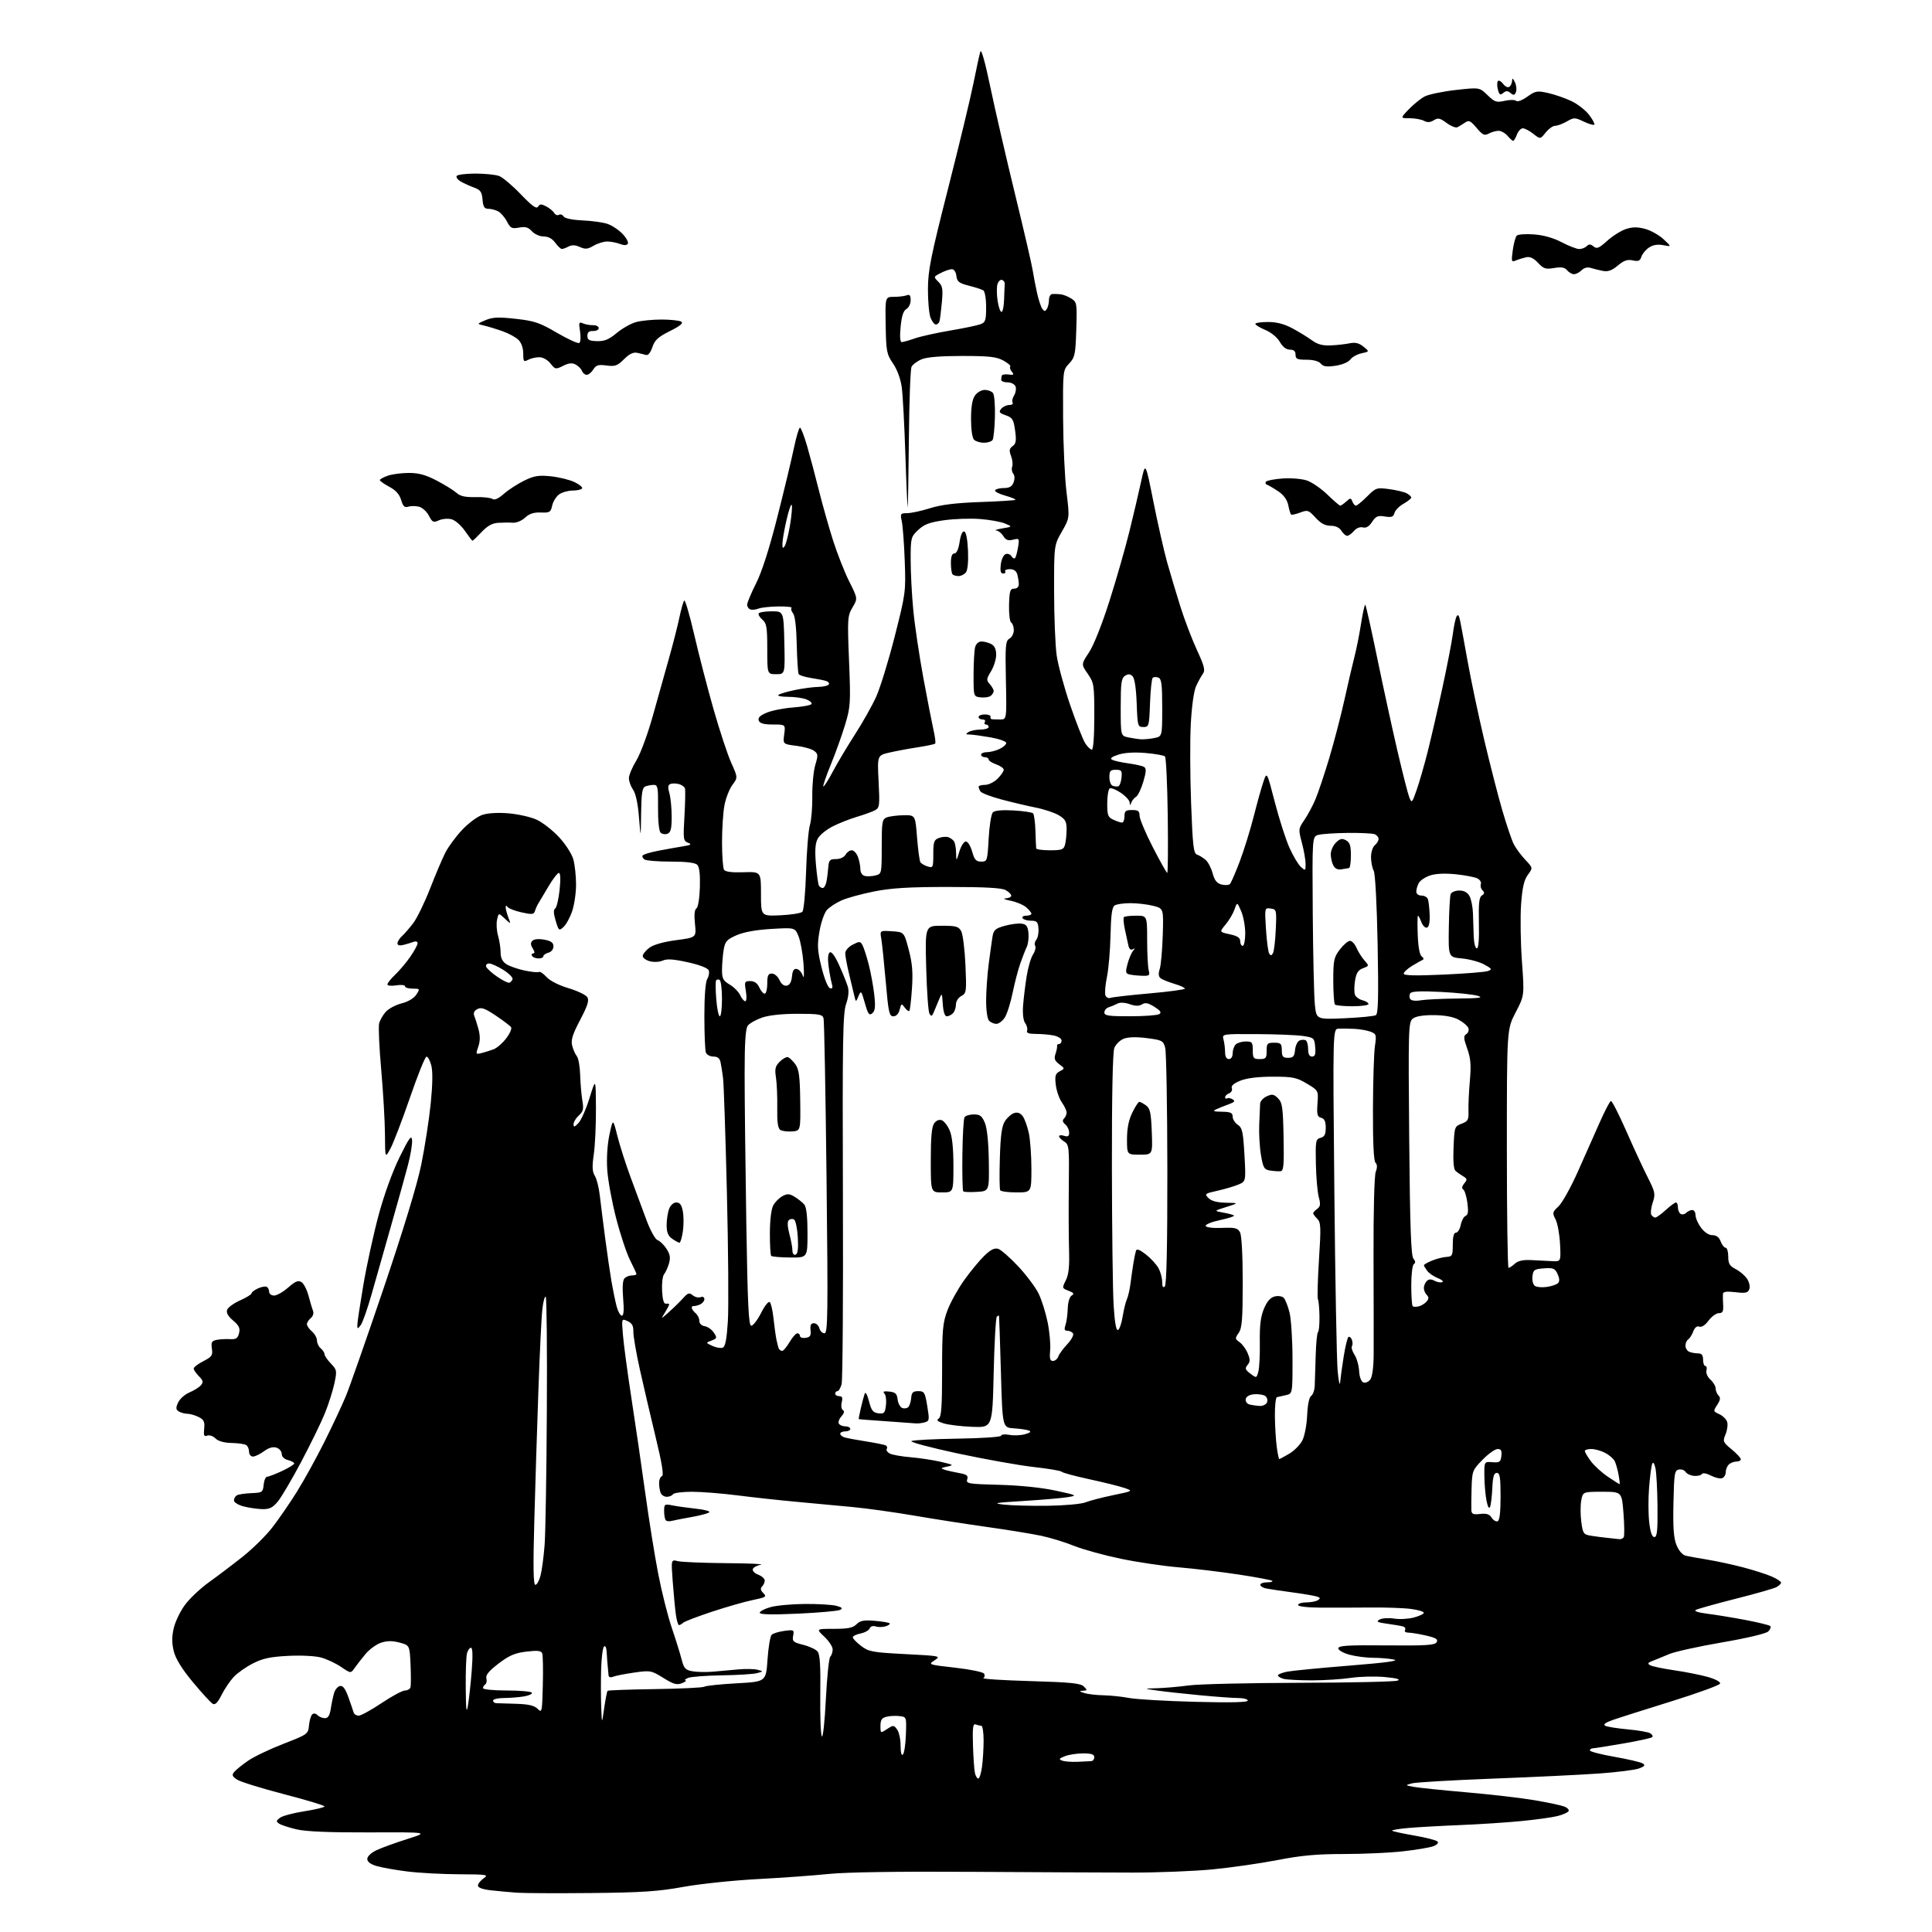 <?xml version="1.0" encoding="UTF-8" standalone="no"?>
<svg 
  version="1.1" 
  xmlns="http://www.w3.org/2000/svg" 
  xmlns:xlink="http://www.w3.org/1999/xlink" 
  xmlns:svg="http://www.w3.org/2000/svg"
  xmlns:rdf="http://www.w3.org/1999/02/22-rdf-syntax-ns#"
  xmlns:cc="http://creativecommons.org/ns#"
  xmlns:dc="http://purl.org/dc/elements/1.1/"
  viewBox="0 0 768 768"
  width="768"
  height="768"
>
<style>svg {background-color: white; }</style>"
<path stroke="none" fill="black" fill-rule="evenodd" d="M235.00,752.51C221.53,752.64 208.25,752.58 205.50,752.38C202.75,752.18 198.14,751.76 195.25,751.44C191.89,751.07 190.00,750.39 190.00,749.55C190.00,748.83 191.01,747.54 192.25,746.67C194.35,745.21 193.70,745.10 182.47,745.05C175.86,745.02 166.63,744.53 161.97,743.95C157.31,743.37 151.81,742.40 149.75,741.79C147.29,741.07 146.00,740.09 146.00,738.96C146.00,737.95 147.53,736.50 149.65,735.49C151.66,734.54 157.18,732.54 161.90,731.04C170.50,728.32 170.50,728.32 147.00,728.41C131.18,728.47 121.70,728.08 118.00,727.22C114.97,726.52 111.83,725.50 111.00,724.95C109.69,724.09 109.73,723.79 111.28,722.60C112.26,721.85 116.65,720.68 121.03,720.00C125.41,719.31 129.00,718.45 129.00,718.08C129.00,717.70 121.72,715.51 112.83,713.20C103.93,710.89 95.57,708.30 94.26,707.43C92.27,706.13 92.08,705.61 93.13,704.35C93.82,703.51 96.30,701.51 98.64,699.90C100.98,698.29 107.31,695.27 112.70,693.18C122.28,689.47 122.51,689.30 122.82,685.94C123.00,684.05 123.56,682.07 124.07,681.55C124.66,680.95 125.44,681.04 126.20,681.80C126.86,682.46 128.19,683.00 129.15,683.00C130.41,683.00 131.07,681.94 131.49,679.25C131.80,677.19 132.40,674.38 132.80,673.01C133.21,671.64 134.27,670.38 135.17,670.21C136.32,669.98 137.29,671.30 138.51,674.70C139.45,677.34 140.38,680.06 140.58,680.75C140.78,681.44 141.68,682.00 142.58,682.00C143.48,682.00 147.58,679.75 151.69,677.00C155.80,674.25 159.98,672.00 160.98,672.00C161.97,672.00 162.96,671.44 163.17,670.75C163.38,670.06 163.39,666.02 163.20,661.77C162.84,654.03 162.84,654.03 158.86,652.96C155.98,652.19 153.93,652.20 151.48,653.00C149.62,653.62 146.84,655.64 145.30,657.49C143.76,659.34 141.81,661.84 140.97,663.05C139.44,665.24 139.44,665.24 135.58,662.62C133.46,661.18 129.87,659.50 127.61,658.89C125.28,658.25 119.60,657.97 114.50,658.24C107.44,658.60 104.42,659.25 100.50,661.26C97.75,662.66 94.31,665.09 92.86,666.66C91.41,668.22 89.25,671.43 88.07,673.78C86.54,676.84 85.54,677.84 84.55,677.28C83.79,676.85 80.26,672.99 76.69,668.70C72.33,663.45 69.85,659.45 69.10,656.47C68.30,653.31 68.28,650.70 69.03,647.35C69.61,644.76 71.62,640.56 73.50,638.00C75.38,635.44 79.70,631.36 83.11,628.93C86.51,626.49 92.50,621.96 96.42,618.85C100.34,615.75 105.61,610.57 108.12,607.35C110.64,604.13 115.07,597.71 117.97,593.08C120.86,588.44 125.84,579.42 129.02,573.04C132.21,566.65 136.02,558.51 137.49,554.96C138.97,551.41 145.73,532.08 152.53,512.00C160.37,488.83 165.82,470.93 167.45,463.00C168.85,456.12 170.54,445.25 171.20,438.82C171.98,431.14 172.07,425.90 171.44,423.50C170.92,421.49 170.05,419.94 169.50,420.05C168.95,420.16 166.00,427.50 162.95,436.37C159.89,445.24 156.42,454.30 155.24,456.50C153.09,460.50 153.09,460.50 153.03,451.00C153.00,445.77 152.33,434.25 151.55,425.38C150.76,416.52 150.38,408.20 150.70,406.88C151.02,405.57 152.21,403.47 153.35,402.21C154.49,400.95 157.33,399.44 159.67,398.85C162.23,398.21 164.53,396.84 165.48,395.39C167.01,393.05 166.98,393.00 164.02,393.00C162.36,393.00 161.00,392.58 161.00,392.06C161.00,391.55 159.43,391.38 157.50,391.69C155.57,392.01 154.00,391.84 154.00,391.32C154.00,390.80 155.39,389.05 157.10,387.44C158.80,385.82 161.50,382.62 163.10,380.32C164.69,378.02 166.00,375.61 166.00,374.96C166.00,374.30 165.31,374.05 164.41,374.40C163.53,374.73 161.73,375.28 160.41,375.61C158.83,376.01 158.00,375.79 158.00,374.98C158.00,374.29 158.81,373.01 159.80,372.12C160.79,371.23 162.83,368.86 164.33,366.87C165.83,364.87 168.82,358.71 170.98,353.18C173.14,347.64 175.86,341.23 177.04,338.92C178.22,336.61 181.21,332.55 183.69,329.90C186.16,327.26 189.79,324.56 191.76,323.92C193.92,323.20 198.01,322.96 202.13,323.31C205.87,323.62 210.86,324.74 213.22,325.79C215.57,326.84 219.60,329.96 222.17,332.72C224.80,335.55 227.30,339.42 227.91,341.62C228.50,343.75 228.99,348.23 228.99,351.57C229.00,354.91 228.30,359.70 227.44,362.22C226.58,364.74 225.04,367.56 224.01,368.49C222.22,370.11 222.08,370.01 220.89,366.01C220.03,363.14 219.96,361.63 220.69,361.17C221.26,360.80 222.05,357.46 222.45,353.75C222.89,349.51 222.79,347.00 222.18,347.00C221.63,347.00 219.80,349.36 218.10,352.25C216.39,355.14 214.58,358.18 214.07,359.00C213.56,359.82 212.92,361.23 212.65,362.13C212.22,363.54 211.51,363.61 207.33,362.68C204.67,362.09 202.17,361.13 201.77,360.55C201.27,359.85 201.03,359.89 201.02,360.68C201.01,361.34 201.48,363.13 202.06,364.67C203.13,367.47 203.13,367.47 200.66,365.15C198.20,362.83 198.20,362.83 197.58,365.67C197.25,367.23 197.43,370.07 197.99,371.99C198.54,373.91 199.00,376.90 199.00,378.63C199.00,380.79 199.71,382.23 201.26,383.25C202.51,384.07 205.76,385.21 208.48,385.79C211.21,386.37 213.79,386.63 214.21,386.37C214.64,386.10 216.01,387.01 217.25,388.38C218.58,389.86 222.14,391.67 225.97,392.81C229.53,393.88 232.90,395.49 233.47,396.40C234.26,397.68 233.60,399.76 230.62,405.44C227.57,411.23 226.89,413.42 227.45,415.65C227.84,417.21 228.68,419.11 229.31,419.87C229.94,420.63 230.53,424.01 230.63,427.38C230.73,430.74 231.12,435.30 231.50,437.51C232.08,440.84 231.85,441.83 230.10,443.41C228.94,444.46 228.00,446.02 228.00,446.88C228.00,448.16 228.35,448.09 229.92,446.47C230.98,445.39 232.97,440.90 234.34,436.50C236.83,428.50 236.83,428.50 236.90,440.50C236.93,447.10 236.55,455.37 236.04,458.87C235.33,463.74 235.43,465.75 236.44,467.37C237.17,468.54 238.05,471.98 238.40,475.00C238.75,478.02 239.71,485.68 240.54,492.00C241.37,498.32 242.52,506.20 243.09,509.50C243.66,512.80 244.57,517.19 245.10,519.25C245.64,521.31 246.58,523.00 247.18,523.00C247.94,523.00 248.11,520.83 247.71,516.13C247.34,511.63 247.53,508.87 248.27,508.13C248.89,507.51 250.21,507.00 251.20,507.00C252.19,507.00 253.00,506.76 253.00,506.47C253.00,506.17 251.86,503.68 250.46,500.93C249.07,498.17 246.57,490.65 244.91,484.21C243.25,477.77 241.66,469.12 241.39,465.00C241.08,460.43 241.43,454.97 242.27,451.03C243.66,444.57 243.66,444.57 245.41,451.53C246.37,455.37 248.75,462.77 250.68,468.00C252.62,473.23 255.45,480.85 256.96,484.94C258.52,489.15 260.44,492.63 261.39,492.96C262.31,493.28 263.90,494.83 264.93,496.39C266.35,498.56 266.59,499.94 265.94,502.21C265.47,503.85 264.59,505.79 263.99,506.52C263.38,507.24 263.03,510.24 263.19,513.17C263.40,516.78 263.90,518.42 264.75,518.25C265.44,518.11 266.00,518.24 266.00,518.54C266.00,518.83 265.24,520.29 264.31,521.79C262.62,524.50 262.62,524.50 265.98,521.50C267.83,519.85 270.34,517.39 271.56,516.03C273.45,513.92 274.00,513.76 275.37,514.89C276.25,515.63 277.66,515.96 278.49,515.64C279.38,515.30 280.00,515.62 280.00,516.42C280.00,517.17 279.21,518.13 278.25,518.55C277.29,518.97 276.16,519.25 275.75,519.16C275.34,519.07 275.00,519.39 275.00,519.88C275.00,520.36 275.68,521.32 276.50,522.00C277.32,522.68 278.00,524.06 278.00,525.05C278.00,526.13 278.86,526.99 280.14,527.18C281.31,527.36 282.94,528.51 283.75,529.74C285.12,531.82 285.06,532.04 282.87,532.88C280.50,533.77 280.50,533.77 283.19,535.02C284.66,535.70 286.51,536.02 287.29,535.72C288.31,535.33 288.88,532.45 289.33,525.34C289.68,519.93 289.51,496.82 288.95,474.00C288.40,451.18 287.71,430.70 287.42,428.50C287.14,426.30 286.69,423.49 286.43,422.25C286.10,420.68 285.24,420.00 283.59,420.00C282.28,420.00 280.94,419.29 280.61,418.42C280.27,417.55 280.00,411.02 280.00,403.90C280.00,395.84 280.44,390.27 281.16,389.12C281.79,388.10 282.05,386.58 281.73,385.75C281.38,384.82 278.18,383.57 273.44,382.52C267.77,381.26 265.13,381.08 263.45,381.84C262.17,382.42 259.94,382.54 258.34,382.12C256.78,381.70 255.50,380.76 255.50,380.04C255.50,379.31 256.68,377.83 258.13,376.75C259.79,375.52 263.73,374.40 268.79,373.73C276.82,372.67 276.82,372.67 276.26,367.24C275.89,363.69 276.09,361.56 276.84,361.10C277.49,360.69 278.07,357.14 278.21,352.72C278.36,347.57 278.02,344.62 277.17,343.77C276.32,342.93 272.79,342.50 266.70,342.50C261.64,342.50 256.93,342.13 256.23,341.68C255.54,341.23 255.19,340.51 255.45,340.07C255.72,339.64 258.54,338.79 261.72,338.18C264.90,337.57 269.30,336.78 271.50,336.43C274.74,335.90 275.12,335.63 273.50,335.01C271.63,334.30 271.54,333.61 272.08,324.38C272.40,318.94 272.49,313.98 272.26,313.35C272.04,312.72 270.95,311.96 269.83,311.67C268.72,311.38 267.22,311.36 266.49,311.64C265.52,312.02 265.41,312.95 266.09,315.32C266.59,317.06 267.00,321.25 267.00,324.64C267.00,329.45 266.64,330.92 265.33,331.43C264.42,331.78 263.18,331.57 262.58,330.98C261.95,330.34 261.53,326.13 261.58,320.94C261.66,313.06 261.46,312.00 259.91,312.00C258.95,312.00 257.45,312.27 256.58,312.61C255.30,313.10 254.97,315.12 254.85,323.36C254.71,333.50 254.71,333.50 254.01,324.90C253.58,319.47 252.71,315.42 251.66,313.93C250.75,312.62 250.00,310.56 250.00,309.34C250.00,308.13 251.33,304.97 252.95,302.32C254.60,299.64 257.51,291.73 259.53,284.50C261.52,277.35 264.43,267.00 265.98,261.50C267.53,256.00 269.37,248.80 270.06,245.50C270.75,242.20 271.62,239.15 271.98,238.73C272.35,238.30 274.13,244.38 275.95,252.23C277.76,260.08 281.22,273.43 283.63,281.89C286.04,290.35 289.21,299.94 290.66,303.18C293.31,309.09 293.31,309.09 291.13,312.04C289.93,313.66 288.51,317.30 287.98,320.13C287.44,322.96 287.01,329.60 287.02,334.89C287.02,340.17 287.38,345.06 287.81,345.73C288.34,346.56 290.90,346.89 295.55,346.73C302.50,346.50 302.50,346.50 302.50,355.35C302.50,364.19 302.50,364.19 310.21,363.84C314.44,363.65 318.38,363.02 318.95,362.45C319.52,361.88 320.18,354.80 320.43,346.46C320.68,338.23 321.36,329.93 321.95,328.00C322.53,326.07 322.96,320.88 322.90,316.46C322.84,312.04 323.38,306.48 324.09,304.09C325.26,300.18 325.21,299.63 323.58,298.44C322.59,297.71 319.40,296.82 316.50,296.46C311.22,295.80 311.22,295.80 311.74,291.90C312.26,288.00 312.26,288.00 307.24,288.00C303.62,288.00 302.05,287.57 301.62,286.44C301.19,285.33 302.09,284.44 304.76,283.31C306.82,282.44 311.55,281.50 315.28,281.23C319.00,280.95 322.29,280.34 322.59,279.86C322.88,279.39 321.94,278.55 320.50,278.00C319.05,277.45 315.80,277.00 313.27,277.00C310.74,277.00 309.00,276.67 309.40,276.27C309.80,275.86 312.69,274.99 315.82,274.33C318.94,273.67 323.16,273.10 325.19,273.06C327.22,273.03 329.14,272.58 329.46,272.07C329.77,271.56 329.24,270.92 328.26,270.65C327.29,270.37 324.59,269.85 322.26,269.49C319.92,269.12 317.77,268.44 317.49,267.98C317.20,267.51 316.85,262.22 316.72,256.21C316.57,249.35 316.03,244.74 315.25,243.80C314.57,242.98 314.31,242.02 314.68,241.66C315.04,241.30 312.67,241.03 309.42,241.07C306.16,241.11 302.60,241.50 301.50,241.93C300.40,242.37 298.94,242.51 298.25,242.25C297.56,242.00 297.00,241.15 297.00,240.37C297.00,239.59 298.60,235.78 300.55,231.90C302.86,227.32 305.81,218.12 308.97,205.67C311.65,195.13 314.62,182.79 315.56,178.25C316.51,173.71 317.61,170.00 318.00,170.00C318.39,170.00 319.66,173.26 320.82,177.25C321.98,181.24 324.10,189.20 325.53,194.95C326.97,200.70 329.51,209.70 331.19,214.95C332.87,220.20 335.76,227.52 337.61,231.21C340.98,237.92 340.98,237.92 338.89,241.46C336.90,244.83 336.83,245.86 337.51,262.75C338.18,279.42 338.09,280.95 335.97,288.00C334.73,292.12 332.18,299.26 330.29,303.85C328.41,308.44 327.06,312.39 327.29,312.62C327.51,312.85 329.20,310.22 331.03,306.77C332.85,303.32 336.82,296.68 339.83,292.00C342.85,287.32 346.63,280.62 348.24,277.09C349.85,273.57 353.18,262.77 355.64,253.09C360.01,235.89 360.10,235.23 359.65,223.00C359.40,216.12 358.87,209.04 358.48,207.25C357.81,204.18 357.93,204.00 360.64,203.99C362.21,203.98 366.32,203.09 369.76,202.01C374.19,200.62 380.02,199.91 389.63,199.57C397.12,199.31 403.42,198.91 403.65,198.69C403.87,198.46 402.03,197.71 399.55,197.01C397.07,196.32 395.28,195.36 395.58,194.88C395.87,194.39 397.46,194.00 399.09,194.00C401.26,194.00 402.30,193.39 402.92,191.75C403.43,190.40 403.37,189.00 402.77,188.26C402.22,187.58 402.04,186.34 402.36,185.50C402.68,184.67 402.48,182.76 401.91,181.27C401.08,179.09 401.20,178.32 402.54,177.34C403.89,176.36 404.07,175.18 403.52,171.13C402.91,166.72 402.47,166.01 399.79,165.08C397.22,164.18 396.94,163.78 397.99,162.51C398.68,161.68 400.12,161.00 401.18,161.00C402.25,161.00 402.85,160.57 402.53,160.04C402.20,159.51 402.47,158.22 403.12,157.17C403.78,156.12 404.03,154.53 403.69,153.63C403.34,152.72 401.95,152.00 400.53,152.00C399.14,152.00 398.00,151.55 398.00,151.00C398.00,150.45 398.11,149.67 398.25,149.28C398.39,148.88 399.60,148.70 400.95,148.88C402.99,149.14 403.21,148.95 402.21,147.76C401.56,146.96 401.28,146.05 401.60,145.73C401.92,145.41 400.68,144.33 398.84,143.32C396.09,141.82 393.19,141.50 382.50,141.50C373.87,141.50 368.43,141.95 366.32,142.84C364.57,143.58 362.78,144.93 362.34,145.84C361.91,146.75 361.43,159.43 361.30,174.00C361.16,188.57 360.95,200.95 360.83,201.50C360.71,202.05 360.29,192.82 359.91,181.00C359.53,169.18 358.88,157.03 358.47,154.00C358.01,150.62 356.67,146.96 355.00,144.50C352.46,140.79 352.25,139.69 352.07,129.25C351.87,118.00 351.87,118.00 355.35,118.00C357.27,118.00 359.55,117.73 360.42,117.39C361.61,116.94 362.00,117.42 362.00,119.34C362.00,120.75 361.23,122.33 360.30,122.85C359.10,123.52 358.42,125.64 358.01,129.90C357.63,133.82 357.80,135.99 358.46,135.99C359.03,135.98 361.37,135.32 363.65,134.52C365.94,133.73 372.24,132.32 377.65,131.41C383.07,130.49 388.51,129.36 389.75,128.89C391.74,128.15 392.00,127.35 392.00,122.08C392.00,118.75 391.50,115.81 390.88,115.42C390.26,115.04 387.67,114.20 385.13,113.56C381.21,112.56 380.45,111.97 380.18,109.69C380.00,108.12 379.25,107.00 378.38,107.00C377.57,107.00 375.58,107.68 373.97,108.52C371.05,110.03 371.04,110.04 373.00,112.00C374.69,113.69 374.89,114.87 374.40,120.24C374.09,123.68 373.66,127.06 373.45,127.75C373.24,128.44 372.59,129.00 372.01,129.00C371.43,129.00 370.47,127.76 369.89,126.25C369.31,124.74 368.85,119.63 368.87,114.90C368.89,107.49 370.01,101.93 376.89,74.90C381.28,57.63 385.83,38.78 386.98,33.00C388.14,27.22 389.36,21.60 389.70,20.50C390.08,19.28 391.62,24.74 393.65,34.50C395.49,43.30 399.90,62.42 403.45,77.00C407.01,91.58 410.19,105.30 410.52,107.50C410.86,109.70 411.64,113.75 412.25,116.50C412.87,119.25 413.81,122.08 414.35,122.80C415.15,123.86 415.47,123.86 416.15,122.80C416.60,122.08 416.98,120.49 416.98,119.25C416.99,118.01 417.56,116.95 418.25,116.88C418.94,116.82 420.40,116.86 421.50,116.97C422.60,117.07 424.55,117.84 425.84,118.66C428.09,120.10 428.16,120.56 427.84,131.00C427.53,140.95 427.29,142.06 425.00,144.51C422.50,147.18 422.50,147.22 422.60,166.34C422.66,176.88 423.27,190.09 423.96,195.69C425.21,205.89 425.21,205.89 422.11,211.32C419.00,216.74 419.00,216.74 419.02,235.12C419.03,245.23 419.49,256.65 420.04,260.50C420.59,264.35 423.01,273.24 425.41,280.26C427.82,287.28 430.52,294.14 431.42,295.51C432.31,296.88 433.49,298.00 434.02,298.00C434.61,298.00 435.00,292.73 435.00,284.80C435.00,272.20 434.88,271.44 432.39,267.83C429.77,264.06 429.77,264.06 432.91,259.33C434.75,256.54 438.08,248.17 441.00,238.99C443.73,230.40 447.29,218.01 448.91,211.44C450.54,204.87 452.64,195.90 453.59,191.50C455.32,183.50 455.32,183.50 458.51,199.50C460.27,208.30 462.72,219.10 463.95,223.50C465.19,227.90 467.54,235.78 469.18,241.00C470.82,246.22 473.78,254.02 475.77,258.33C478.75,264.77 479.18,266.45 478.17,267.83C477.51,268.75 476.29,270.96 475.47,272.74C474.59,274.66 473.73,280.73 473.36,287.74C473.01,294.21 473.07,308.42 473.48,319.32C474.12,336.36 474.45,339.23 475.86,339.73C476.76,340.04 478.29,340.98 479.25,341.81C480.22,342.64 481.47,345.04 482.04,347.15C482.81,349.99 483.73,351.14 485.61,351.62C487.00,351.97 488.51,351.86 488.95,351.38C489.39,350.89 491.12,346.89 492.80,342.48C494.48,338.06 496.99,329.96 498.39,324.48C499.78,318.99 501.53,312.75 502.27,310.61C503.62,306.73 503.62,306.73 506.77,318.90C508.50,325.60 511.12,333.73 512.57,336.98C514.03,340.24 516.07,343.66 517.11,344.60C518.92,346.24 519.00,346.19 518.99,343.40C518.98,341.81 518.32,338.03 517.52,335.01C516.10,329.68 516.12,329.43 518.47,326.01C519.80,324.08 521.78,320.39 522.88,317.81C523.98,315.24 526.47,307.78 528.43,301.25C530.38,294.72 533.11,284.22 534.49,277.94C535.88,271.65 537.65,264.02 538.44,261.00C539.22,257.98 540.41,252.00 541.07,247.72C541.74,243.45 542.49,240.15 542.74,240.41C542.99,240.66 545.13,250.23 547.49,261.68C549.85,273.13 553.46,289.69 555.50,298.48C557.55,307.26 559.67,315.59 560.22,316.98C561.18,319.38 561.31,319.25 563.15,314.00C564.21,310.98 566.15,304.23 567.48,299.00C568.80,293.77 571.45,282.30 573.36,273.50C575.27,264.70 577.14,255.03 577.53,252.00C577.91,248.97 578.57,245.86 579.00,245.08C579.55,244.06 579.94,244.49 580.39,246.58C580.73,248.19 582.10,255.57 583.43,263.00C584.76,270.43 587.70,284.38 589.97,294.00C592.24,303.62 595.47,316.22 597.15,321.99C598.83,327.77 600.88,333.84 601.71,335.49C602.54,337.15 604.61,339.96 606.30,341.75C609.38,344.99 609.38,344.99 607.35,347.75C605.83,349.81 605.15,352.76 604.66,359.50C604.30,364.45 604.45,374.63 604.99,382.12C605.98,395.75 605.98,395.75 602.49,402.45C599.00,409.15 599.00,409.15 599.00,456.57C599.00,482.66 599.30,504.00 599.67,504.00C600.04,504.00 601.17,503.25 602.19,502.33C603.47,501.17 605.47,500.74 608.77,500.91C611.37,501.05 615.07,501.24 617.00,501.33C620.49,501.50 620.49,501.50 620.14,494.50C619.95,490.65 619.15,486.26 618.36,484.73C617.02,482.15 617.10,481.81 619.52,479.57C620.94,478.25 624.39,472.07 627.18,465.84C629.97,459.60 633.90,450.75 635.92,446.16C637.94,441.58 639.94,437.75 640.37,437.66C640.79,437.57 643.52,442.90 646.42,449.50C649.32,456.10 653.15,464.39 654.95,467.92C657.97,473.88 658.12,474.62 656.98,478.07C656.30,480.11 656.06,482.28 656.43,482.89C656.81,483.50 657.51,484.00 658.00,484.00C658.48,484.00 660.35,482.65 662.16,481.00C663.97,479.35 665.80,478.00 666.22,478.00C666.65,478.00 667.00,478.87 667.00,479.94C667.00,481.01 667.49,482.18 668.09,482.55C668.69,482.92 669.68,482.72 670.29,482.11C670.90,481.50 671.99,481.00 672.70,481.00C673.42,481.00 674.00,481.92 674.00,483.04C674.00,484.16 674.98,486.41 676.19,488.04C677.53,489.85 679.28,491.00 680.71,491.00C682.29,491.00 683.36,491.82 684.00,493.50C684.52,494.88 685.41,496.00 685.98,496.00C686.54,496.00 687.00,497.56 687.00,499.47C687.00,502.32 687.54,503.23 689.99,504.50C691.64,505.35 693.67,507.09 694.51,508.38C695.37,509.69 695.75,511.49 695.37,512.48C694.81,513.95 693.88,514.15 689.85,513.67C686.44,513.27 684.97,513.45 684.90,514.30C684.84,514.96 684.88,516.96 684.98,518.75C685.12,521.33 684.77,522.00 683.26,522.00C682.23,522.00 680.39,523.33 679.18,524.97C677.83,526.79 676.42,527.71 675.51,527.36C674.55,527.00 673.69,527.68 673.08,529.30C672.55,530.68 671.65,532.10 671.06,532.46C670.48,532.82 670.00,533.94 670.00,534.95C670.00,535.96 670.71,537.06 671.58,537.39C672.45,537.73 674.03,538.00 675.08,538.00C676.46,538.00 677.00,538.70 677.00,540.50C677.00,541.88 677.41,543.00 677.91,543.00C678.40,543.00 678.60,543.81 678.34,544.79C678.08,545.80 678.77,547.39 679.94,548.44C681.07,549.47 682.00,551.05 682.00,551.95C682.00,552.86 682.52,554.12 683.15,554.75C684.01,555.61 683.88,556.53 682.62,558.46C680.99,560.94 681.02,561.05 683.45,562.16C684.83,562.79 686.24,564.17 686.57,565.23C686.91,566.28 686.62,568.49 685.94,570.14C684.76,572.98 684.88,573.28 688.35,576.14C690.36,577.79 692.00,579.56 692.00,580.07C692.00,580.58 691.19,581.00 690.20,581.00C689.21,581.00 687.86,581.54 687.20,582.20C686.54,582.86 686.00,584.22 686.00,585.23C686.00,586.24 685.37,587.31 684.59,587.60C683.81,587.90 681.82,587.44 680.15,586.58C678.40,585.67 676.87,585.40 676.54,585.94C676.22,586.46 674.82,586.79 673.44,586.68C672.05,586.58 670.55,585.89 670.09,585.15C669.63,584.41 668.41,583.97 667.38,584.16C665.67,584.49 665.47,585.72 665.22,597.57C665.01,607.54 665.31,611.49 666.48,614.29C667.44,616.59 668.85,618.15 670.26,618.46C671.49,618.73 675.42,619.44 679.00,620.03C682.58,620.62 688.88,621.98 693.00,623.07C697.12,624.15 702.19,625.77 704.25,626.67C706.31,627.57 708.00,628.67 708.00,629.12C708.00,629.56 707.17,630.37 706.15,630.92C705.14,631.46 697.82,633.55 689.90,635.55C681.98,637.56 674.88,639.54 674.11,639.97C673.26,640.44 675.01,641.02 678.61,641.47C681.85,641.87 688.67,642.99 693.77,643.95C698.87,644.92 703.34,646.01 703.71,646.38C704.08,646.75 703.72,647.71 702.92,648.51C702.05,649.38 694.55,651.16 684.48,652.89C675.14,654.50 665.70,656.59 663.50,657.53C661.30,658.47 658.38,659.67 657.00,660.19C654.99,660.95 654.79,661.30 656.00,661.97C656.83,662.43 661.10,663.32 665.50,663.96C669.90,664.59 675.89,665.78 678.82,666.60C681.93,667.48 683.97,668.58 683.75,669.26C683.53,669.90 674.84,673.06 664.43,676.30C654.02,679.53 643.53,682.87 641.11,683.72C638.12,684.78 637.17,685.51 638.11,686.02C638.88,686.43 642.90,687.07 647.05,687.45C651.20,687.82 655.24,688.53 656.02,689.01C656.80,689.50 657.15,690.18 656.79,690.54C656.44,690.90 651.28,692.03 645.32,693.06C639.37,694.09 633.94,694.95 633.25,694.97C632.56,694.99 632.00,695.37 632.00,695.83C632.00,696.28 636.39,697.42 641.75,698.36C647.11,699.30 652.16,700.48 652.97,700.98C654.13,701.70 653.84,702.11 651.56,702.98C649.99,703.58 642.80,704.49 635.60,705.00C628.39,705.51 609.36,706.43 593.29,707.04C577.23,707.65 562.83,708.49 561.29,708.91C558.50,709.66 558.50,709.66 562.00,710.31C563.92,710.67 573.38,711.65 583.00,712.48C592.62,713.32 604.76,714.72 609.97,715.61C615.19,716.50 620.50,717.62 621.78,718.11C623.07,718.60 623.85,719.43 623.52,719.97C623.19,720.51 621.25,721.37 619.21,721.89C617.17,722.42 610.77,723.31 605.00,723.88C599.23,724.45 588.20,725.18 580.50,725.49C572.80,725.80 563.45,726.33 559.72,726.66C555.98,726.99 553.14,727.48 553.40,727.74C553.66,728.00 557.61,728.86 562.18,729.65C566.75,730.44 570.90,731.50 571.41,732.01C571.96,732.56 571.32,733.31 569.78,733.90C568.37,734.43 562.92,735.35 557.65,735.93C552.39,736.52 541.80,737.00 534.12,737.00C523.47,737.00 517.24,737.57 507.83,739.40C501.05,740.72 489.43,742.39 482.00,743.11C474.57,743.82 460.18,744.40 450.00,744.38C439.82,744.37 411.02,744.23 386.00,744.08C357.27,743.90 336.45,744.21 329.50,744.92C323.45,745.55 310.62,746.47 301.00,746.98C291.38,747.49 278.10,748.89 271.50,750.09C261.65,751.88 255.11,752.31 235.00,752.51zM388.88,707.00C389.35,707.00 390.01,704.91 390.36,702.36C390.71,699.81 391.00,695.08 391.00,691.86C391.00,688.64 390.59,686.00 390.08,686.00C389.58,686.00 388.56,685.77 387.83,685.49C386.77,685.08 386.56,686.77 386.77,693.74C386.92,698.56 387.26,703.51 387.54,704.75C387.81,705.99 388.42,707.00 388.88,707.00zM428.26,700.35C430.59,700.24 433.06,700.12 433.75,700.08C434.44,700.04 435.00,699.33 435.00,698.50C435.00,697.39 433.84,697.00 430.57,697.00C428.13,697.00 424.86,697.50 423.32,698.11C420.95,699.04 420.78,699.33 422.26,699.88C423.23,700.24 425.93,700.45 428.26,700.35zM358.93,697.45C359.44,696.93 359.98,693.35 360.11,689.50C360.36,682.51 360.36,682.50 357.56,682.17C356.02,681.99 353.69,682.11 352.38,682.44C350.53,682.90 350.00,683.71 350.00,686.04C350.00,689.05 350.00,689.05 352.62,687.33C355.12,685.69 355.31,685.70 356.62,687.50C357.38,688.53 358.00,691.41 358.00,693.89C358.00,696.69 358.35,698.04 358.93,697.45zM328.29,675.51C328.73,666.71 329.52,659.08 330.04,658.56C330.57,658.03 331.00,656.73 331.00,655.67C331.00,654.61 329.51,652.33 327.68,650.61C324.37,647.48 324.37,647.48 331.51,647.49C337.10,647.50 339.04,647.10 340.47,645.67C341.93,644.21 343.39,643.93 347.69,644.30C350.66,644.55 353.32,644.99 353.62,645.28C353.91,645.58 353.22,646.11 352.08,646.48C350.93,646.84 349.15,646.87 348.12,646.54C346.98,646.18 346.03,646.49 345.70,647.33C345.41,648.09 343.78,648.99 342.09,649.33C340.39,649.67 339.00,650.36 339.00,650.86C339.00,651.35 340.48,652.89 342.30,654.28C345.33,656.59 346.76,656.85 359.87,657.53C373.85,658.25 374.09,658.30 371.52,659.99C368.90,661.70 368.95,661.72 379.68,662.93C385.61,663.60 390.79,664.66 391.18,665.29C391.57,665.93 391.44,666.73 390.89,667.07C390.33,667.41 398.74,667.95 409.57,668.26C425.66,668.73 429.55,669.12 430.85,670.42C432.29,671.86 432.26,672.01 430.46,672.10C428.88,672.18 428.98,672.35 431.00,673.00C432.38,673.44 435.80,673.85 438.61,673.90C441.43,673.96 446.05,674.44 448.88,674.98C451.71,675.51 463.47,676.20 475.02,676.50C489.05,676.87 496.00,676.71 496.00,676.03C496.00,675.46 494.36,675.00 492.36,675.00C490.36,675.00 483.50,674.51 477.11,673.90C470.73,673.30 463.02,672.45 460.00,672.02C454.50,671.24 454.50,671.24 460.00,671.09C463.02,671.00 468.65,670.51 472.50,669.99C476.35,669.46 496.15,668.99 516.50,668.94C536.85,668.89 554.40,668.50 555.49,668.08C556.87,667.54 555.34,667.11 550.49,666.65C546.65,666.30 540.58,666.44 537.00,666.98C533.42,667.52 526.45,667.96 521.50,667.97C516.55,667.97 511.49,667.70 510.25,667.37C509.01,667.04 508.00,666.42 508.00,665.99C508.00,665.57 509.69,664.90 511.75,664.50C513.81,664.11 524.95,663.03 536.50,662.10C550.88,660.95 556.44,660.20 554.12,659.71C552.27,659.32 548.56,659.00 545.89,659.00C543.22,659.00 539.00,658.46 536.51,657.79C533.99,657.12 532.00,655.99 532.00,655.24C532.00,654.15 535.67,653.92 551.14,654.07C567.01,654.21 570.42,653.99 571.10,652.78C571.74,651.64 570.83,651.07 566.88,650.16C564.11,649.52 560.96,649.00 559.86,649.00C558.77,649.00 558.16,648.55 558.50,647.99C558.85,647.44 558.54,646.80 557.81,646.57C557.09,646.34 554.27,645.85 551.54,645.48C547.48,644.93 546.91,644.63 548.40,643.80C549.40,643.24 552.00,643.06 554.17,643.41C556.35,643.76 559.90,643.57 562.06,642.98C564.23,642.40 566.00,641.55 566.00,641.09C566.00,640.63 563.69,639.95 560.87,639.58C558.06,639.20 550.74,638.95 544.62,639.01C538.51,639.07 529.56,639.09 524.75,639.06C519.62,639.02 516.00,638.59 516.00,638.00C516.00,637.45 517.46,636.99 519.25,636.98C521.04,636.98 523.10,636.59 523.83,636.12C524.92,635.43 524.89,635.17 523.68,634.71C522.86,634.39 518.44,633.63 513.85,633.01C509.26,632.40 504.49,631.68 503.25,631.43C502.01,631.17 501.00,630.52 501.00,629.98C501.00,629.44 502.20,629.00 503.67,629.00C505.13,629.00 506.07,628.74 505.75,628.42C505.43,628.10 499.39,626.96 492.33,625.89C485.27,624.82 474.55,623.54 468.50,623.03C462.45,622.53 452.10,620.99 445.50,619.62C438.90,618.25 430.57,615.95 427.00,614.52C423.43,613.08 417.53,611.27 413.91,610.50C410.28,609.73 400.60,608.15 392.41,607.00C384.21,605.85 371.20,603.82 363.50,602.50C355.80,601.17 344.77,599.63 339.00,599.08C333.23,598.53 323.10,597.58 316.50,596.98C309.90,596.38 299.41,595.23 293.20,594.44C286.98,593.65 278.80,593.00 275.01,593.00C271.22,593.00 267.84,593.45 267.50,594.00C267.16,594.55 266.06,595.00 265.05,595.00C264.04,595.00 262.94,594.29 262.61,593.42C262.27,592.55 262.00,590.79 262.00,589.50C262.00,588.22 262.51,587.00 263.14,586.79C263.93,586.52 263.17,581.78 260.67,571.45C258.68,563.23 255.85,551.10 254.38,544.50C252.91,537.90 251.74,531.09 251.77,529.37C251.82,527.02 251.26,525.98 249.46,525.16C247.08,524.08 247.08,524.08 247.64,530.79C247.94,534.48 249.47,545.83 251.03,556.00C252.60,566.17 255.06,583.05 256.50,593.50C257.94,603.95 260.24,618.35 261.63,625.50C263.01,632.65 265.43,642.33 267.02,647.00C268.60,651.67 270.37,657.36 270.95,659.64C271.87,663.21 272.46,663.86 275.26,664.36C277.04,664.68 280.75,664.75 283.50,664.51C286.25,664.27 290.82,663.86 293.65,663.60C296.48,663.35 299.85,663.42 301.15,663.76C303.50,664.39 303.50,664.39 301.00,665.09C299.62,665.48 293.32,665.88 287.00,665.97C280.68,666.06 274.60,666.53 273.50,667.00C272.40,667.47 271.95,667.92 272.50,667.99C273.05,668.07 272.41,668.56 271.07,669.10C269.07,669.90 267.74,669.52 263.69,667.00C258.91,664.03 258.54,663.96 252.13,664.87C248.48,665.39 244.71,666.13 243.75,666.51C242.61,666.97 241.97,666.74 241.90,665.86C241.85,665.11 241.71,663.60 241.59,662.50C241.47,661.40 241.29,658.95 241.18,657.05C241.07,654.95 240.65,653.97 240.09,654.55C239.59,655.07 239.08,659.10 238.96,663.50C238.83,667.90 238.85,674.65 238.99,678.50C239.25,685.50 239.25,685.50 240.17,679.04C240.68,675.48 241.29,672.38 241.53,672.13C241.78,671.89 250.28,671.58 260.43,671.44C270.58,671.30 279.40,670.87 280.03,670.48C280.66,670.09 286.43,669.49 292.84,669.14C304.50,668.50 304.50,668.50 305.10,659.70C305.43,654.86 306.17,650.43 306.73,649.87C307.30,649.30 309.56,648.60 311.76,648.31C315.59,647.79 315.75,647.88 315.29,650.24C314.87,652.46 315.28,652.83 319.27,653.84C321.72,654.45 324.30,655.65 325.00,656.50C325.94,657.63 326.23,662.16 326.08,673.51C325.97,682.02 326.24,689.55 326.69,690.24C327.14,690.94 327.85,684.38 328.29,675.51zM186.01,678.00C186.43,675.52 187.11,669.34 187.51,664.25C187.98,658.25 187.89,655.00 187.24,655.00C186.68,655.00 185.96,656.01 185.63,657.25C185.30,658.49 185.08,664.67 185.14,671.00C185.22,679.83 185.43,681.45 186.01,678.00zM215.78,669.85C215.94,663.67 215.83,658.00 215.54,657.24C215.13,656.17 213.71,656.01 209.25,656.54C204.67,657.09 202.42,658.06 198.18,661.29C194.36,664.21 192.99,665.86 193.34,667.18C193.60,668.18 193.40,669.25 192.91,669.56C192.41,669.87 192.00,670.54 192.00,671.06C192.00,671.58 196.21,672.00 201.44,672.00C206.63,672.00 211.12,672.39 211.42,672.87C211.72,673.35 210.28,674.02 208.23,674.36C206.18,674.70 202.59,674.98 200.25,674.99C197.91,675.00 196.00,675.45 196.00,676.00C196.00,676.55 196.56,677.02 197.25,677.04C197.94,677.06 201.52,677.17 205.22,677.29C210.13,677.44 212.41,677.98 213.72,679.29C215.43,681.01 215.51,680.63 215.78,669.85zM269.91,646.00C269.54,646.00 268.97,644.09 268.66,641.75C268.34,639.41 267.79,633.54 267.42,628.70C266.76,619.90 266.76,619.90 269.45,620.58C270.94,620.95 279.60,621.31 288.70,621.38C297.81,621.44 304.00,621.73 302.46,622.00C300.92,622.27 299.48,623.06 299.25,623.74C299.02,624.43 300.00,625.43 301.42,625.97C302.84,626.51 304.00,627.55 304.00,628.28C304.00,629.00 303.52,630.08 302.94,630.66C302.18,631.42 302.33,632.19 303.44,633.29C304.86,634.71 304.47,634.97 299.25,636.04C296.09,636.68 288.77,638.78 283.00,640.69C277.23,642.60 272.07,644.58 271.55,645.08C271.03,645.59 270.29,646.00 269.91,646.00zM317.25,641.45C306.95,641.92 302.00,641.81 302.00,641.11C302.00,640.54 303.91,639.53 306.25,638.87C308.59,638.20 314.77,637.63 320.00,637.60C325.23,637.56 330.84,637.90 332.49,638.34C334.74,638.96 335.11,639.35 333.99,639.95C333.17,640.39 325.64,641.06 317.25,641.45zM212.81,630.00C213.42,630.00 214.36,628.31 214.89,626.25C215.42,624.19 216.15,618.67 216.50,614.00C216.85,609.33 217.25,585.34 217.38,560.70C217.52,536.05 217.32,515.70 216.93,515.46C216.54,515.22 215.95,517.38 215.61,520.26C215.26,523.14 214.55,537.65 214.03,552.50C213.50,567.35 212.76,590.86 212.39,604.75C211.89,622.99 212.01,630.00 212.81,630.00zM643.69,611.84C644.35,611.93 645.14,611.58 645.45,611.08C645.77,610.57 645.73,606.29 645.36,601.58C644.70,593.00 644.70,593.00 636.96,593.00C629.22,593.00 629.22,593.00 628.57,596.47C628.21,598.37 628.22,602.19 628.59,604.94C629.20,609.60 629.48,609.99 632.38,610.47C634.09,610.75 637.08,611.14 639.00,611.33C640.92,611.52 643.04,611.75 643.69,611.84zM657.63,611.00C658.72,611.00 658.98,608.52 658.88,598.75C658.82,592.01 658.44,585.15 658.04,583.50C657.55,581.49 657.12,580.99 656.74,582.00C656.42,582.83 655.88,587.01 655.54,591.29C655.19,595.57 655.21,601.76 655.58,605.04C656.04,609.09 656.70,611.00 657.63,611.00zM266.93,604.60C266.06,604.83 265.05,604.72 264.68,604.34C264.30,603.97 264.00,602.34 264.00,600.71C264.00,597.90 264.17,597.78 267.25,598.41C269.04,598.77 273.09,599.34 276.25,599.68C279.41,600.01 282.00,600.62 282.00,601.03C282.00,601.44 278.96,602.31 275.25,602.98C271.54,603.64 267.79,604.37 266.93,604.60zM595.30,604.73C596.12,604.46 596.50,601.35 596.50,594.92C596.50,587.21 596.23,585.50 595.00,585.50C593.86,585.50 593.43,586.96 593.22,591.50C593.07,594.80 592.67,598.17 592.32,599.00C591.93,599.94 591.40,599.01 590.90,596.50C590.47,594.30 590.09,589.91 590.06,586.75C590.00,580.99 590.00,580.99 593.25,581.25C596.13,581.47 596.54,581.18 596.82,578.75C597.06,576.64 596.71,576.00 595.32,576.01C594.32,576.01 591.63,577.92 589.35,580.26C585.34,584.35 585.18,584.75 584.98,591.50C584.87,595.35 584.83,599.34 584.89,600.36C584.98,601.87 585.64,602.14 588.39,601.82C590.90,601.53 592.09,601.91 592.94,603.28C593.58,604.30 594.64,604.95 595.30,604.73zM104.16,599.90C102.15,599.84 98.81,599.35 96.75,598.80C94.69,598.25 93.00,597.20 93.00,596.46C93.00,595.72 93.50,594.81 94.12,594.43C94.73,594.05 97.32,593.65 99.87,593.55C104.29,593.37 104.51,593.22 104.81,590.18C104.99,588.43 105.62,587.00 106.22,587.00C106.82,587.00 109.47,585.99 112.11,584.75C114.76,583.51 116.94,582.17 116.96,581.77C116.98,581.37 115.88,580.76 114.50,580.41C112.98,580.03 112.00,579.07 112.00,577.96C112.00,576.96 111.05,575.83 109.89,575.46C108.48,575.02 106.81,575.50 104.93,576.90C103.36,578.05 101.39,579.00 100.54,579.00C99.68,579.00 99.00,578.14 99.00,577.06C99.00,575.99 98.48,574.80 97.85,574.41C97.22,574.02 94.60,573.66 92.03,573.60C89.06,573.54 86.73,572.88 85.65,571.79C84.71,570.85 83.24,570.35 82.38,570.68C81.12,571.17 80.89,570.63 81.16,567.92C81.44,565.16 81.05,564.34 79.00,563.30C77.62,562.60 75.60,562.02 74.50,562.00C73.40,561.98 71.85,561.56 71.06,561.06C69.88,560.31 69.83,559.66 70.81,557.52C71.47,556.08 73.50,554.27 75.33,553.51C77.16,552.74 79.22,551.44 79.90,550.62C80.90,549.41 80.75,548.75 79.07,547.07C77.93,545.93 77.00,544.56 77.00,544.02C77.00,543.48 78.73,542.16 80.84,541.08C84.23,539.35 84.62,538.78 84.23,536.11C83.86,533.57 84.16,533.02 86.14,532.62C87.44,532.36 89.82,532.23 91.44,532.33C93.81,532.47 94.51,532.01 95.02,530.00C95.53,528.02 95.04,526.96 92.66,524.92C90.58,523.15 89.86,521.81 90.31,520.62C90.68,519.67 93.01,518.00 95.49,516.90C97.97,515.80 100.00,514.55 100.00,514.11C100.00,513.68 101.16,512.79 102.57,512.15C103.99,511.50 105.57,511.23 106.07,511.55C106.58,511.86 107.00,512.77 107.00,513.56C107.00,514.35 107.88,515.00 108.97,515.00C110.05,515.00 112.56,513.57 114.56,511.81C117.41,509.31 118.54,508.85 119.84,509.66C120.75,510.23 122.02,512.68 122.65,515.10C123.28,517.52 124.09,520.22 124.44,521.09C124.81,521.99 124.43,523.23 123.55,523.96C122.70,524.67 122.00,525.76 122.00,526.40C122.00,527.04 122.90,528.33 124.00,529.27C125.10,530.21 126.00,531.83 126.00,532.87C126.00,533.91 126.67,535.32 127.50,536.00C128.32,536.68 129.00,537.73 129.00,538.32C129.00,538.91 130.14,540.58 131.53,542.03C133.94,544.55 134.00,544.89 132.90,550.04C132.26,553.00 130.55,558.37 129.08,561.96C127.62,565.56 123.38,574.22 119.67,581.22C115.96,588.22 111.77,595.31 110.37,596.97C108.34,599.38 107.08,599.98 104.16,599.90zM416.50,598.57C423.11,598.48 429.85,597.87 431.50,597.21C433.15,596.55 438.09,595.26 442.49,594.35C450.48,592.69 450.48,592.69 446.99,591.49C445.07,590.82 438.77,589.26 433.00,588.01C427.23,586.76 422.27,585.42 422.00,585.03C421.73,584.65 416.77,583.81 411.00,583.17C405.23,582.53 391.62,580.10 380.77,577.78C369.91,575.46 361.61,573.24 362.31,572.85C363.01,572.45 371.33,572.02 380.79,571.88C390.46,571.73 398.00,571.22 398.00,570.70C398.00,570.19 399.46,570.05 401.25,570.38C403.04,570.71 405.85,570.59 407.50,570.11C409.58,569.51 410.04,569.06 409.00,568.66C408.18,568.33 405.48,567.94 403.00,567.78C398.50,567.50 398.50,567.50 397.88,545.50C397.53,533.40 397.20,523.31 397.13,523.08C397.06,522.85 396.66,523.00 396.25,523.41C395.84,523.83 395.27,533.91 395.00,545.83C394.50,567.50 394.50,567.50 386.50,567.19C382.10,567.01 376.98,566.40 375.13,565.82C372.67,565.05 372.13,564.54 373.13,563.92C374.21,563.25 374.50,559.18 374.50,544.78C374.50,528.51 374.74,525.88 376.65,520.82C377.83,517.70 380.84,512.30 383.32,508.82C385.81,505.34 389.41,500.99 391.32,499.15C393.85,496.72 395.35,495.98 396.83,496.44C397.94,496.80 401.52,499.94 404.78,503.42C408.04,506.91 411.68,511.78 412.88,514.25C414.08,516.72 415.68,521.84 416.45,525.62C417.22,529.40 417.67,534.41 417.45,536.75C417.15,540.04 417.40,541.00 418.56,541.00C419.39,541.00 420.34,540.21 420.68,539.25C421.01,538.29 422.62,536.08 424.26,534.34C425.89,532.60 426.92,530.68 426.55,530.09C426.18,529.49 425.18,529.00 424.32,529.00C423.15,529.00 422.96,528.45 423.54,526.75C423.96,525.51 424.37,522.56 424.44,520.19C424.52,517.65 425.16,515.52 426.00,515.00C427.12,514.31 426.86,513.90 424.77,513.10C422.16,512.11 422.14,512.03 423.68,508.95C424.84,506.62 425.17,503.42 424.96,496.65C424.81,491.62 424.77,480.20 424.87,471.28C425.06,455.94 424.96,454.99 423.04,453.79C421.92,453.09 421.00,452.15 421.00,451.69C421.00,451.24 421.90,451.15 423.00,451.50C424.53,451.99 425.00,451.68 425.00,450.19C425.00,449.12 424.31,447.67 423.46,446.96C422.39,446.08 422.23,445.37 422.96,444.64C423.53,444.07 424.00,443.00 424.00,442.26C424.00,441.52 423.14,439.70 422.10,438.21C421.05,436.72 419.97,433.58 419.69,431.24C419.27,427.65 419.52,426.79 421.26,425.86C423.33,424.75 423.33,424.75 421.05,423.03C419.24,421.67 418.93,420.81 419.58,418.91C420.03,417.58 420.31,416.16 420.20,415.75C420.09,415.34 420.45,415.00 421.00,415.00C421.55,415.00 422.00,414.38 422.00,413.62C422.00,412.87 420.59,411.97 418.88,411.62C417.16,411.28 413.96,411.00 411.77,411.00C408.92,411.00 407.93,410.63 408.28,409.71C408.55,409.00 408.22,407.65 407.53,406.72C406.77,405.68 406.45,402.98 406.69,399.76C406.91,396.87 407.54,391.64 408.10,388.14C408.65,384.64 409.79,380.73 410.63,379.44C411.48,378.14 411.87,376.60 411.50,376.00C411.13,375.40 411.33,374.31 411.94,373.57C412.55,372.84 412.94,370.83 412.81,369.12C412.61,366.45 412.18,366.00 409.85,366.00C408.35,366.00 406.84,365.55 406.50,365.00C406.16,364.45 406.81,364.00 407.94,364.00C409.07,364.00 410.00,363.65 410.00,363.22C410.00,362.79 409.06,361.64 407.91,360.65C406.76,359.67 403.95,358.49 401.66,358.04C399.37,357.59 398.51,357.17 399.75,357.11C400.99,357.05 402.00,356.57 402.00,356.04C402.00,355.50 400.99,354.51 399.75,353.82C398.16,352.95 391.49,352.58 377.00,352.58C361.35,352.58 354.37,353.00 347.50,354.36C342.55,355.34 336.70,356.95 334.50,357.93C332.30,358.91 329.68,360.63 328.68,361.77C327.67,362.90 326.36,366.71 325.75,370.25C324.81,375.74 324.93,377.82 326.57,384.52C327.67,388.98 329.11,392.56 329.90,392.82C330.95,393.15 331.13,392.67 330.63,390.88C330.25,389.57 329.68,386.42 329.35,383.89C328.97,380.96 329.16,379.02 329.87,378.58C330.56,378.16 331.97,380.10 333.59,383.70C335.03,386.89 336.56,390.70 337.01,392.18C337.53,393.91 337.29,396.37 336.32,399.18C335.04,402.88 334.86,413.76 335.07,475.50C335.21,515.10 334.97,548.74 334.55,550.25C334.13,551.76 333.38,553.00 332.89,553.00C332.40,553.00 332.00,553.45 332.00,554.00C332.00,554.55 332.72,555.00 333.61,555.00C334.81,555.00 335.06,555.61 334.60,557.44C334.27,558.78 334.47,560.17 335.06,560.54C335.77,560.97 335.57,561.82 334.47,563.04C333.55,564.05 333.10,565.35 333.46,565.94C333.82,566.52 334.99,567.00 336.06,567.00C337.13,567.00 338.00,567.45 338.00,568.00C338.00,568.55 337.10,569.00 336.00,569.00C334.90,569.00 334.00,569.42 334.00,569.93C334.00,570.45 334.79,571.10 335.75,571.40C336.71,571.69 340.61,572.41 344.42,573.01C348.23,573.61 351.72,574.33 352.19,574.62C352.65,574.90 352.79,575.53 352.49,576.02C352.19,576.50 352.74,577.31 353.72,577.82C354.70,578.32 358.43,578.98 362.00,579.28C365.57,579.58 370.98,580.40 374.00,581.10C379.10,582.29 379.28,582.42 376.50,582.99C373.93,583.52 373.79,583.70 375.50,584.25C376.60,584.60 379.20,585.19 381.28,585.56C384.35,586.11 384.95,586.58 384.48,588.06C383.94,589.76 384.85,589.92 397.20,590.24C405.32,590.45 414.01,591.34 419.50,592.52C428.20,594.39 428.37,594.48 424.50,595.14C422.30,595.51 414.43,596.19 407.00,596.65C395.54,597.35 394.33,597.57 399.00,598.10C402.02,598.45 409.90,598.66 416.50,598.57zM643.80,589.98C643.96,589.99 643.79,588.31 643.41,586.25C643.04,584.19 642.33,581.72 641.84,580.76C641.34,579.80 639.63,578.34 638.02,577.51C636.41,576.68 633.95,576.00 632.55,576.00C631.15,576.00 630.00,576.36 630.00,576.81C630.00,577.25 631.06,579.05 632.36,580.82C633.66,582.58 636.70,585.36 639.11,586.99C641.53,588.63 643.63,589.97 643.80,589.98zM508.54,580.00C508.73,580.00 510.50,579.05 512.48,577.88C514.46,576.71 516.80,574.35 517.69,572.63C518.59,570.89 519.45,566.42 519.62,562.58C519.81,558.32 520.42,555.36 521.22,554.87C521.92,554.43 522.56,552.59 522.63,550.78C522.70,548.98 522.87,543.55 523.01,538.73C523.15,533.90 523.56,529.77 523.92,529.55C524.29,529.32 524.55,526.52 524.51,523.32C524.47,520.12 524.19,517.05 523.90,516.50C523.61,515.95 523.80,508.89 524.31,500.81C525.15,487.76 525.07,485.93 523.63,484.48C522.73,483.59 522.00,482.60 522.00,482.29C522.00,481.98 522.72,481.19 523.60,480.55C524.89,479.61 525.01,478.71 524.24,475.90C523.71,473.98 523.19,468.01 523.08,462.63C522.89,453.51 523.02,452.81 524.94,452.31C526.52,451.89 527.00,450.96 527.00,448.29C527.00,445.76 526.50,444.68 525.17,444.34C523.64,443.93 523.41,443.04 523.72,438.68C524.10,433.50 524.10,433.50 519.49,430.75C515.38,428.30 513.90,428.00 505.96,428.00C500.16,428.00 495.66,428.55 493.08,429.58C490.44,430.64 489.31,431.63 489.67,432.57C489.96,433.35 489.49,434.26 488.60,434.60C487.72,434.94 487.00,435.64 487.00,436.17C487.00,436.69 487.36,436.90 487.80,436.62C488.24,436.35 489.23,436.53 490.01,437.01C491.10,437.68 490.74,438.13 488.47,438.96C486.83,439.55 484.60,440.44 483.50,440.95C481.90,441.68 482.36,441.88 485.75,441.93C489.22,441.99 490.00,442.35 490.00,443.88C490.00,444.91 490.92,446.37 492.05,447.13C493.82,448.32 494.17,449.91 494.69,459.07C495.28,469.64 495.28,469.64 492.21,470.91C490.52,471.61 486.78,472.71 483.90,473.35C478.91,474.46 478.74,474.60 480.40,476.26C481.57,477.43 483.84,478.03 487.32,478.10C492.50,478.21 492.50,478.21 487.50,479.79C482.50,481.36 482.50,481.36 486.26,482.03C488.33,482.39 490.25,482.92 490.54,483.20C490.82,483.49 488.32,484.29 484.99,485.00C481.66,485.71 479.09,486.76 479.28,487.33C479.48,487.93 482.18,488.26 485.74,488.11C490.98,487.90 492.01,488.15 492.93,489.87C493.58,491.08 494.00,498.94 494.00,509.71C494.00,524.50 493.72,527.95 492.39,529.86C490.88,532.01 490.91,532.25 492.75,533.54C493.84,534.30 495.29,536.29 495.98,537.96C497.01,540.44 497.00,541.30 495.92,542.60C494.79,543.96 494.96,544.46 497.05,546.04C499.49,547.89 499.50,547.88 500.22,545.22C500.62,543.75 500.88,538.49 500.80,533.52C500.70,526.86 501.12,523.38 502.44,520.24C503.66,517.32 505.00,515.79 506.69,515.36C508.04,515.02 509.66,515.26 510.28,515.88C510.90,516.50 511.94,519.10 512.59,521.66C513.24,524.22 513.78,532.55 513.79,540.16C513.81,554.01 513.81,554.01 511.15,554.59C509.69,554.91 508.10,555.27 507.60,555.39C507.11,555.50 506.74,558.95 506.79,563.05C506.84,567.15 507.18,572.64 507.54,575.25C507.89,577.86 508.34,580.00 508.54,580.00zM364.00,565.82C363.18,565.73 357.77,565.35 352.00,564.95C346.23,564.56 341.44,564.19 341.36,564.12C341.28,564.06 341.66,562.09 342.20,559.75C342.74,557.41 343.43,554.83 343.73,554.00C344.05,553.12 344.75,554.37 345.43,557.00C346.39,560.73 347.03,561.55 349.18,561.81C351.47,562.08 351.82,561.71 352.18,558.55C352.41,556.60 352.13,554.51 351.55,553.92C350.80,553.16 351.37,552.94 353.50,553.17C355.95,553.44 356.56,554.02 356.82,556.31C357.00,557.85 357.82,559.38 358.64,559.69C359.46,560.01 360.55,559.85 361.06,559.34C361.57,558.83 362.09,557.19 362.21,555.71C362.39,553.52 362.93,553.00 365.03,553.00C367.42,553.00 367.70,553.47 368.60,558.94C369.52,564.50 369.45,564.91 367.54,565.42C366.42,565.73 364.82,565.90 364.00,565.82zM500.78,558.88C502.04,558.95 503.34,558.28 503.68,557.40C504.01,556.52 503.66,555.39 502.90,554.89C502.13,554.39 500.15,554.10 498.51,554.24C496.65,554.40 495.40,555.13 495.20,556.17C495.02,557.11 495.67,558.03 496.69,558.30C497.69,558.56 499.53,558.82 500.78,558.88zM532.72,549.50C532.87,547.85 533.51,543.22 534.14,539.22C534.78,535.21 535.63,531.73 536.04,531.47C536.45,531.22 537.06,531.72 537.40,532.60C537.73,533.47 537.74,534.61 537.42,535.13C537.09,535.66 537.55,537.19 538.44,538.54C539.32,539.89 540.15,542.79 540.27,544.98C540.41,547.40 541.08,549.19 541.97,549.54C542.78,549.85 544.02,549.32 544.72,548.36C545.50,547.31 546.02,543.44 546.05,538.56C546.08,534.13 546.06,516.52 546.00,499.44C545.94,481.41 546.31,467.31 546.88,465.82C547.54,464.08 547.51,462.91 546.77,462.17C546.07,461.47 545.72,454.10 545.77,440.80C545.81,429.63 546.16,418.37 546.56,415.78C547.22,411.37 547.10,410.99 544.80,410.11C543.44,409.60 540.57,409.09 538.42,408.99C536.26,408.89 533.44,408.85 532.15,408.90C529.80,409.00 529.80,409.00 530.42,473.25C530.76,508.59 531.35,540.88 531.74,545.00C532.13,549.12 532.57,551.15 532.72,549.50zM310.96,537.00C311.42,537.00 312.73,535.42 313.87,533.50C315.00,531.58 316.40,530.00 316.97,530.00C317.53,530.00 318.00,530.48 318.00,531.07C318.00,531.66 319.01,532.00 320.25,531.82C322.05,531.56 322.44,530.95 322.21,528.75C322.00,526.76 322.37,526.00 323.56,526.00C324.45,526.00 325.42,526.90 325.71,528.00C326.00,529.10 326.91,530.00 327.74,530.00C329.07,530.00 329.17,522.90 328.56,468.25C328.18,434.29 327.65,405.71 327.37,404.75C326.93,403.24 325.54,403.00 317.06,403.00C310.84,403.00 305.65,403.56 302.88,404.53C300.47,405.37 297.94,406.80 297.25,407.72C296.36,408.90 296.00,414.45 296.00,426.94C296.00,436.60 296.30,463.06 296.66,485.75C297.20,518.92 297.58,527.00 298.65,527.00C299.37,527.00 301.13,524.70 302.56,521.88C304.03,518.98 305.53,517.13 306.02,517.63C306.50,518.11 307.15,520.98 307.47,524.00C307.79,527.02 308.32,530.85 308.64,532.50C308.97,534.15 309.43,535.84 309.68,536.25C309.92,536.66 310.50,537.00 310.96,537.00zM444.39,528.70C444.99,528.50 445.83,526.13 446.26,523.42C446.69,520.71 447.45,517.60 447.95,516.50C448.45,515.40 449.11,512.48 449.42,510.00C449.73,507.52 450.25,503.93 450.57,502.00C450.89,500.07 451.33,497.91 451.56,497.20C451.85,496.28 453.04,496.73 455.56,498.70C457.53,500.24 459.78,502.72 460.57,504.20C461.36,505.69 462.00,508.14 462.00,509.65C462.00,511.55 462.32,512.08 463.04,511.36C463.73,510.67 464.07,495.07 464.04,464.91C464.01,439.93 463.63,418.15 463.18,416.50C462.42,413.69 461.96,413.45 455.93,412.67C451.79,412.14 448.51,412.22 446.73,412.90C445.21,413.49 443.51,415.17 442.95,416.64C442.31,418.32 441.96,435.94 442.00,463.91C442.03,488.43 442.34,513.13 442.68,518.78C443.09,525.53 443.67,528.94 444.39,528.70zM143.41,526.73C142.19,528.33 142.06,528.34 142.03,526.83C142.01,525.91 143.10,518.71 144.43,510.83C145.77,502.95 148.51,490.43 150.51,483.00C152.70,474.88 156.02,465.72 158.83,460.02C162.61,452.33 163.56,451.03 163.80,453.14C163.97,454.58 163.24,459.07 162.17,463.13C161.11,467.18 158.12,477.93 155.53,487.00C152.94,496.07 149.46,508.33 147.79,514.23C146.12,520.13 144.15,525.75 143.41,526.73zM564.03,519.28C565.08,519.01 566.47,518.14 567.12,517.35C568.03,516.26 568.03,515.63 567.16,514.76C566.52,514.12 566.00,512.88 566.00,512.00C566.00,511.12 566.52,509.88 567.15,509.25C567.96,508.44 568.87,508.40 570.21,509.11C571.25,509.67 572.65,509.93 573.31,509.68C573.96,509.44 573.19,508.72 571.58,508.08C569.98,507.44 568.08,506.15 567.36,505.21C566.65,504.27 566.05,503.26 566.03,502.97C566.01,502.68 567.46,501.84 569.25,501.11C571.04,500.38 573.62,499.72 575.00,499.64C577.30,499.51 577.50,499.11 577.50,494.75C577.50,491.56 577.92,490.00 578.77,490.00C579.48,490.00 580.33,488.61 580.67,486.91C581.01,485.22 581.88,483.60 582.61,483.32C583.58,482.95 583.77,481.56 583.31,478.16C582.97,475.59 582.23,473.20 581.66,472.83C580.99,472.39 581.12,471.56 582.06,470.43C583.31,468.92 583.26,468.57 581.66,467.60C580.65,467.00 579.29,466.05 578.64,465.50C577.85,464.83 577.58,461.74 577.81,456.13C578.15,447.97 578.23,447.74 581.02,446.69C583.56,445.73 583.86,445.15 583.74,441.55C583.66,439.32 583.91,433.95 584.29,429.61C584.84,423.35 584.63,420.72 583.24,416.83C581.77,412.69 581.72,411.79 582.90,411.06C583.66,410.59 584.02,409.50 583.70,408.65C583.37,407.80 581.62,406.31 579.80,405.34C577.63,404.17 574.25,403.56 569.90,403.53C565.53,403.51 562.71,404.00 561.54,404.97C559.88,406.34 559.80,409.38 560.18,452.62C560.49,487.62 560.90,499.17 561.85,500.31C562.69,501.33 562.76,502.03 562.05,502.47C561.46,502.83 561.00,506.55 561.00,510.89C561.00,515.17 561.25,518.92 561.56,519.22C561.86,519.53 562.98,519.56 564.03,519.28zM614.91,511.57C616.79,511.30 618.78,510.62 619.34,510.06C620.02,509.38 619.96,508.21 619.17,506.47C618.13,504.19 617.48,503.92 613.75,504.19C609.89,504.47 609.47,504.77 609.17,507.39C608.98,509.02 609.42,510.67 610.17,511.18C610.90,511.67 613.04,511.85 614.91,511.57zM314.08,499.88C310.27,499.85 306.89,499.56 306.58,499.24C306.26,498.93 306.02,494.80 306.04,490.08C306.06,484.89 306.59,480.56 307.40,479.11C308.12,477.80 309.77,476.16 311.06,475.47C313.00,474.43 313.84,474.49 315.95,475.79C317.35,476.65 319.06,478.04 319.75,478.87C320.56,479.85 321.00,483.81 321.00,490.17C321.00,499.95 321.00,499.95 314.08,499.88zM316.25,498.75C317.13,498.46 317.39,496.42 317.15,491.92C316.95,488.39 316.28,485.18 315.65,484.79C315.03,484.40 314.08,484.52 313.55,485.05C312.93,485.67 313.02,487.63 313.79,490.52C314.46,493.00 315.00,495.96 315.00,497.10C315.00,498.31 315.52,498.99 316.25,498.75zM270.11,494.00C269.74,494.00 268.44,493.30 267.22,492.44C265.58,491.29 265.00,489.88 265.00,487.01C265.00,484.88 265.44,481.98 265.98,480.57C266.55,479.05 267.73,478.00 268.86,478.00C270.26,478.00 270.96,478.95 271.44,481.55C271.81,483.50 271.81,487.10 271.44,489.55C271.07,492.00 270.47,494.00 270.11,494.00zM374.50,474.00C370.00,474.00 370.00,474.00 370.00,461.19C370.00,451.99 370.38,447.86 371.36,446.53C372.21,445.37 373.34,444.92 374.40,445.32C375.33,445.68 376.74,447.54 377.55,449.45C378.51,451.75 379.00,456.51 379.00,463.47C379.00,474.00 379.00,474.00 374.50,474.00zM388.34,473.79C385.63,473.96 383.19,473.86 382.91,473.57C382.62,473.29 382.47,466.80 382.56,459.16C382.65,451.52 383.03,444.75 383.42,444.13C383.80,443.51 385.46,443.00 387.11,443.00C389.56,443.00 390.36,443.61 391.50,446.34C392.38,448.44 392.96,454.05 393.07,461.59C393.25,473.50 393.25,473.50 388.34,473.79zM404.06,474.00C400.79,474.00 397.89,473.62 397.60,473.16C397.32,472.70 397.25,466.89 397.46,460.26C397.74,451.14 398.24,447.56 399.51,445.63C400.43,444.23 402.07,442.79 403.16,442.45C404.47,442.03 405.62,442.45 406.52,443.66C407.28,444.67 408.37,447.66 408.95,450.30C409.53,452.94 410.00,459.35 410.00,464.55C410.00,474.00 410.00,474.00 404.06,474.00zM509.00,465.58C508.18,465.66 506.32,465.53 504.87,465.30C502.53,464.94 502.13,464.26 501.26,459.20C500.72,456.06 500.41,450.57 500.56,447.00C500.72,443.43 500.88,439.70 500.92,438.73C500.96,437.75 502.14,436.44 503.54,435.80C505.69,434.82 506.39,434.94 508.03,436.59C509.74,438.30 510.01,440.20 510.24,451.99C510.46,463.35 510.27,465.46 509.00,465.58zM453.10,459.00C448.00,459.00 448.00,459.00 448.00,452.82C448.00,448.59 448.66,445.27 450.09,442.32C451.24,439.94 452.50,438.00 452.90,438.00C453.29,438.00 454.49,438.64 455.56,439.42C457.18,440.60 457.56,442.33 457.85,449.92C458.20,459.00 458.20,459.00 453.10,459.00zM314.88,449.76C313.02,449.90 310.90,449.63 310.17,449.15C309.22,448.53 308.87,445.98 308.97,440.39C309.04,436.05 308.81,430.63 308.46,428.35C307.92,424.90 308.17,423.83 309.97,422.03C311.15,420.85 312.63,420.04 313.25,420.25C313.87,420.46 315.18,421.72 316.16,423.06C317.60,425.04 317.97,427.75 318.10,437.50C318.25,449.50 318.25,449.50 314.88,449.76zM488.50,421.00C489.40,421.00 490.00,420.08 490.00,418.70C490.00,417.44 490.54,415.86 491.20,415.20C491.86,414.54 493.66,414.00 495.20,414.00C497.73,414.00 498.00,414.33 498.00,417.50C498.00,420.65 498.27,421.00 500.76,421.00C503.21,421.00 503.52,420.63 503.51,417.75C503.50,414.80 503.78,414.50 506.50,414.50C509.16,414.50 509.50,414.84 509.54,417.50C509.57,420.01 509.97,420.50 512.04,420.50C514.07,420.50 514.55,419.95 514.81,417.34C514.98,415.59 515.80,413.91 516.65,413.58C517.49,413.26 518.59,413.25 519.09,413.56C519.59,413.87 520.00,415.44 520.00,417.06C520.00,419.06 520.50,420.00 521.56,420.00C522.75,420.00 523.05,419.11 522.81,416.25C522.51,412.64 522.34,412.48 518.00,411.82C515.52,411.45 507.26,411.11 499.63,411.07C485.77,411.00 485.77,411.00 486.37,413.25C486.70,414.49 486.98,416.74 486.99,418.25C487.00,420.02 487.53,421.00 488.50,421.00zM191.47,418.60C192.81,418.26 194.97,417.58 196.26,417.09C197.55,416.60 199.79,414.66 201.22,412.77C202.66,410.89 203.53,408.90 203.17,408.34C202.80,407.79 200.07,405.71 197.09,403.72C192.74,400.81 191.30,400.30 189.76,401.13C188.48,401.81 188.08,402.71 188.54,403.83C188.92,404.75 189.68,407.17 190.23,409.21C190.91,411.76 190.88,413.90 190.13,416.06C189.07,419.10 189.12,419.19 191.47,418.60zM396.08,407.00C395.16,407.00 393.86,406.46 393.20,405.80C392.50,405.10 392.00,401.77 392.00,397.87C392.00,394.17 392.46,387.62 393.01,383.32C393.57,379.02 394.25,374.09 394.53,372.37C394.97,369.69 395.65,369.08 399.38,368.03C401.76,367.37 404.78,366.97 406.10,367.16C408.02,367.43 408.57,368.19 408.83,370.92C409.01,372.81 408.70,375.28 408.15,376.42C407.60,377.57 406.45,380.52 405.58,383.00C404.71,385.48 403.33,390.77 402.51,394.77C401.69,398.77 400.29,403.16 399.39,404.52C398.50,405.88 397.01,407.00 396.08,407.00zM534.52,404.77C540.69,404.50 546.29,403.94 546.95,403.53C547.86,402.97 548.02,396.14 547.63,375.43C547.32,359.20 546.68,347.27 546.06,346.10C545.47,345.02 545.00,342.58 545.00,340.69C545.00,338.79 545.67,336.68 546.50,336.00C547.33,335.32 548.00,334.18 548.00,333.48C548.00,332.79 547.29,331.94 546.42,331.61C545.55,331.27 540.71,331.04 535.67,331.10C530.63,331.15 525.40,331.51 524.06,331.88C521.62,332.56 521.62,332.56 521.84,363.03C521.97,379.79 522.34,396.15 522.68,399.38C523.29,405.27 523.29,405.27 534.52,404.77zM286.14,404.00C286.61,404.00 287.00,400.88 287.00,397.06C287.00,393.24 286.58,389.86 286.07,389.54C285.56,389.23 284.92,389.31 284.66,389.73C284.40,390.16 284.43,393.54 284.73,397.25C285.03,400.96 285.66,404.00 286.14,404.00zM346.75,402.79C345.52,403.81 345.05,403.17 343.80,398.75C342.38,393.76 342.26,393.62 341.26,396.00C340.22,398.50 340.22,398.50 339.52,395.50C339.14,393.85 338.19,389.88 337.41,386.67C336.64,383.46 336.00,379.99 336.00,378.94C336.00,377.86 337.26,376.40 338.96,375.52C341.69,374.11 342.00,374.13 342.88,375.77C343.40,376.75 344.52,380.24 345.36,383.52C346.20,386.81 347.18,392.22 347.55,395.54C348.06,400.23 347.88,401.85 346.75,402.79zM355.13,404.00C353.49,404.00 353.16,402.49 352.10,390.25C351.44,382.69 350.64,375.01 350.33,373.19C349.75,369.88 349.75,369.88 354.57,370.19C359.38,370.50 359.38,370.50 361.23,377.50C362.65,382.84 362.95,386.50 362.52,392.94C362.21,397.58 361.74,401.59 361.47,401.86C361.20,402.13 360.38,401.53 359.64,400.52C358.38,398.80 358.26,398.85 357.63,401.34C357.21,403.01 356.28,404.00 355.13,404.00zM371.16,402.44C370.51,404.01 370.19,404.11 369.48,402.98C369.01,402.20 368.42,394.02 368.18,384.79C367.74,368.00 367.74,368.00 374.34,368.00C380.10,368.00 381.08,368.28 382.11,370.20C382.75,371.41 383.50,377.43 383.78,383.59C384.25,394.25 384.17,394.84 382.13,395.93C380.92,396.58 380.00,398.05 380.00,399.34C380.00,400.58 379.46,402.14 378.80,402.80C378.14,403.46 377.04,404.00 376.35,404.00C375.58,404.00 374.98,402.20 374.78,399.25C374.45,394.50 374.45,394.50 373.21,397.50C372.53,399.15 371.60,401.37 371.16,402.44zM449.25,403.98C454.89,403.98 460.10,403.59 460.82,403.13C461.81,402.51 461.32,401.77 458.91,400.24C456.45,398.68 455.26,398.44 453.98,399.24C452.79,399.99 451.35,399.97 449.08,399.18C447.10,398.49 445.23,398.40 444.19,398.96C443.26,399.45 441.71,400.10 440.75,400.40C439.79,400.69 439.00,401.63 439.00,402.47C439.00,403.75 440.71,404.00 449.25,403.98zM537.67,400.00C534.18,400.00 531.03,399.70 530.67,399.33C530.30,398.97 530.00,394.66 530.00,389.77C530.00,381.71 530.25,380.54 532.62,377.43C534.06,375.54 535.87,374.00 536.64,374.00C537.41,374.00 538.57,375.24 539.21,376.75C539.86,378.26 541.26,380.50 542.34,381.72C544.29,383.94 544.29,383.94 541.79,384.89C539.88,385.61 539.13,386.80 538.64,389.84C538.29,392.04 538.28,394.56 538.61,395.43C538.95,396.30 540.30,397.29 541.61,397.62C542.92,397.95 544.00,398.62 544.00,399.11C544.00,399.60 541.15,400.00 537.67,400.00zM296.25,398.00C296.78,398.00 296.88,396.28 296.50,394.00C295.87,390.25 295.97,390.00 298.25,390.00C299.87,390.00 301.06,390.83 301.82,392.50C302.44,393.88 303.42,395.00 303.98,395.00C304.54,395.00 305.00,393.20 305.00,391.00C305.00,387.78 305.36,387.00 306.84,387.00C307.85,387.00 309.21,388.16 309.85,389.57C310.58,391.18 311.67,392.02 312.76,391.81C313.91,391.60 314.61,390.36 314.82,388.18C315.05,385.75 315.57,384.96 316.77,385.19C317.68,385.37 318.76,386.63 319.18,388.01C319.61,389.38 319.70,387.13 319.40,383.02C319.09,378.90 318.19,374.00 317.41,372.12C315.98,368.71 315.98,368.71 306.58,369.27C300.47,369.63 295.62,370.52 292.74,371.79C288.85,373.51 288.22,374.23 287.66,377.63C287.31,379.76 287.02,383.32 287.01,385.53C287.00,388.98 287.45,389.83 290.06,391.38C291.75,392.37 293.62,394.27 294.23,395.59C294.83,396.92 295.74,398.00 296.25,398.00zM564.88,397.62C566.87,397.29 573.45,396.98 579.50,396.93C588.04,396.85 589.83,396.61 587.50,395.87C585.85,395.34 579.28,394.64 572.90,394.31C564.71,393.89 561.08,394.05 560.59,394.86C560.20,395.49 560.19,396.50 560.57,397.11C560.99,397.79 562.67,397.99 564.88,397.62zM441.41,396.67C442.18,396.38 449.15,395.58 456.90,394.90C464.66,394.22 471.00,393.36 471.00,392.99C471.00,392.62 469.09,391.75 466.75,391.06C464.41,390.36 461.97,389.36 461.32,388.84C460.53,388.19 460.43,387.00 461.01,385.19C461.49,383.71 462.03,377.69 462.21,371.81C462.55,361.12 462.55,361.12 458.33,360.06C456.01,359.48 451.95,359.01 449.31,359.02C446.66,359.02 443.87,359.43 443.10,359.92C442.06,360.57 441.63,363.66 441.45,371.73C441.32,377.74 440.68,385.24 440.02,388.39C439.37,391.54 439.10,394.82 439.42,395.66C439.75,396.51 440.64,396.97 441.41,396.67zM202.44,390.65C202.95,390.50 203.55,389.86 203.75,389.24C203.96,388.62 202.31,386.96 200.09,385.55C197.86,384.15 195.32,383.00 194.44,383.00C193.55,383.00 193.02,383.56 193.25,384.25C193.47,384.94 195.42,386.72 197.58,388.21C199.74,389.71 201.92,390.80 202.44,390.65zM453.87,387.88C452.01,387.82 449.76,387.57 448.85,387.33C447.44,386.96 447.35,386.33 448.20,383.20C448.75,381.16 449.72,378.85 450.35,378.06C451.23,376.95 451.21,376.79 450.28,377.35C449.50,377.82 448.87,377.26 448.54,375.79C448.25,374.53 447.62,371.61 447.13,369.30C446.64,366.99 446.48,364.85 446.78,364.55C447.09,364.25 449.28,364.00 451.67,364.00C456.00,364.00 456.00,364.00 456.01,373.75C456.02,379.11 456.30,384.51 456.63,385.75C457.17,387.77 456.89,387.99 453.87,387.88zM573.75,387.42C582.41,387.04 590.39,386.40 591.48,386.00C593.25,385.36 593.09,385.09 589.98,383.39C588.07,382.35 584.08,381.27 581.12,381.00C575.75,380.50 575.75,380.50 575.93,368.69C576.03,362.20 576.36,356.23 576.66,355.44C576.97,354.65 578.50,354.00 580.07,354.00C582.01,354.00 583.33,354.73 584.16,356.25C584.83,357.49 585.44,360.52 585.52,363.00C585.59,365.48 585.73,369.64 585.83,372.25C585.92,374.86 586.47,377.00 587.05,377.00C587.74,377.00 588.03,373.45 587.88,366.92C587.71,359.12 587.98,356.63 589.07,355.96C590.14,355.29 590.20,354.80 589.32,353.92C588.68,353.28 588.38,352.17 588.66,351.45C588.93,350.74 588.33,349.72 587.33,349.20C586.32,348.68 582.46,347.93 578.75,347.54C574.44,347.10 570.74,347.26 568.50,348.00C566.57,348.64 564.54,349.99 563.99,351.01C563.45,352.03 563.00,353.57 563.00,354.43C563.00,355.34 563.85,356.00 565.03,356.00C566.15,356.00 567.30,356.62 567.59,357.37C567.88,358.12 568.20,360.89 568.31,363.53C568.43,366.61 568.05,368.47 567.26,368.74C566.57,368.97 565.57,368.00 565.03,366.58C564.49,365.16 563.88,364.00 563.67,364.00C563.45,364.00 563.41,367.44 563.57,371.65C563.76,376.55 564.34,379.63 565.18,380.23C565.95,380.77 566.09,381.33 565.50,381.58C564.95,381.82 563.04,382.90 561.25,383.99C559.46,385.08 558.00,386.46 558.00,387.05C558.00,387.81 562.71,387.92 573.75,387.42zM214.06,381.00C212.99,381.00 211.84,380.55 211.50,380.00C211.16,379.45 211.36,379.00 211.95,379.00C212.65,379.00 212.59,378.32 211.78,377.02C210.89,375.59 210.85,374.75 211.64,373.96C212.31,373.29 214.16,373.13 216.37,373.54C219.09,374.05 220.00,374.72 220.00,376.20C220.00,377.35 219.15,378.41 218.00,378.71C216.90,379.00 216.00,379.63 216.00,380.12C216.00,380.60 215.13,381.00 214.06,381.00zM506.03,378.88C506.45,378.12 506.95,373.90 507.14,369.50C507.49,361.70 507.44,361.49 505.10,361.16C502.71,360.82 502.71,360.82 503.24,369.32C503.53,373.99 504.11,378.36 504.52,379.04C505.10,379.97 505.45,379.94 506.03,378.88zM494.00,376.00C494.55,376.00 495.00,373.74 495.00,370.97C495.00,368.20 494.27,364.26 493.39,362.22C491.78,358.50 491.78,358.50 490.74,361.50C490.17,363.15 488.58,365.85 487.20,367.50C484.70,370.50 484.70,370.50 488.85,371.39C491.91,372.05 493.00,372.77 493.00,374.14C493.00,375.16 493.45,376.00 494.00,376.00zM327.04,353.00C327.55,353.00 328.19,351.99 328.46,350.75C328.74,349.51 329.08,346.93 329.23,345.00C329.47,341.89 329.82,341.50 332.32,341.50C333.96,341.50 335.54,340.77 336.12,339.75C336.66,338.79 337.76,338.00 338.57,338.00C339.39,338.00 340.49,339.15 341.02,340.57C341.56,341.98 342.00,344.17 342.00,345.45C342.00,346.82 342.71,347.94 343.75,348.20C344.71,348.44 346.62,348.35 348.00,348.01C350.47,347.39 350.50,347.27 350.50,336.55C350.50,326.65 350.67,325.65 352.50,324.93C353.60,324.50 356.60,324.11 359.17,324.07C363.85,324.00 363.85,324.00 364.54,332.89C364.93,337.77 365.52,342.21 365.87,342.75C366.22,343.29 367.51,344.05 368.75,344.43C370.90,345.10 371.00,344.88 371.00,339.54C371.00,334.64 371.28,333.83 373.25,333.10C374.49,332.64 376.18,332.51 377.00,332.81C377.82,333.11 378.83,333.84 379.23,334.43C379.64,335.02 380.01,337.07 380.06,339.00C380.15,342.50 380.15,342.50 381.36,338.50C382.02,336.30 383.18,334.50 383.94,334.50C384.70,334.50 385.82,336.30 386.44,338.50C387.36,341.78 388.01,342.50 390.03,342.50C392.44,342.50 392.51,342.28 393.01,333.29C393.29,328.22 394.04,323.56 394.68,322.92C395.42,322.18 398.38,321.91 402.86,322.16C406.73,322.38 410.24,322.90 410.66,323.32C411.07,323.74 411.50,326.88 411.60,330.29C411.71,333.71 411.84,336.84 411.90,337.25C411.95,337.66 414.42,338.00 417.38,338.00C422.12,338.00 422.84,337.73 423.37,335.75C423.70,334.51 423.98,331.81 423.99,329.74C424.00,326.60 423.49,325.66 420.94,324.11C419.26,323.09 415.09,321.69 411.69,321.02C408.28,320.34 402.12,318.88 398.00,317.78C393.88,316.67 390.17,315.26 389.77,314.63C389.36,314.01 389.02,313.16 389.02,312.75C389.01,312.34 390.15,312.00 391.55,312.00C392.95,312.00 395.20,310.90 396.55,309.55C397.90,308.20 399.00,306.60 399.00,305.99C399.00,305.39 397.65,304.43 396.00,303.85C394.35,303.27 393.00,302.40 393.00,301.90C393.00,301.41 392.32,301.00 391.50,301.00C390.68,301.00 390.00,300.55 390.00,300.00C390.00,299.45 391.04,299.00 392.30,299.00C393.57,299.00 395.81,298.44 397.29,297.75C398.77,297.06 399.99,295.98 399.99,295.35C400.00,294.72 397.15,293.71 393.67,293.10C390.19,292.50 386.47,291.99 385.42,291.98C383.81,291.97 383.75,291.81 385.00,291.00C385.82,290.47 387.96,290.02 389.75,290.02C391.54,290.01 393.00,289.55 393.00,289.00C393.00,288.45 392.52,288.00 391.94,288.00C391.36,288.00 391.16,287.55 391.50,287.00C391.84,286.45 391.42,286.00 390.56,286.00C389.70,286.00 389.00,285.55 389.00,285.00C389.00,284.45 390.12,284.00 391.50,284.00C392.87,284.00 393.89,284.41 393.75,284.90C393.61,285.40 393.84,285.85 394.25,285.90C394.66,285.96 396.17,286.00 397.59,286.00C400.18,286.00 400.18,286.00 399.86,270.42C399.57,256.48 399.72,254.74 401.27,253.87C402.22,253.34 403.00,251.82 403.00,250.51C403.00,249.19 402.54,247.83 401.97,247.48C401.40,247.13 401.02,243.95 401.11,240.42C401.27,234.90 401.55,234.00 403.15,234.00C404.25,234.00 404.99,233.29 404.99,232.25C404.98,231.29 404.72,229.54 404.40,228.38C404.02,226.96 403.03,226.25 401.43,226.25C400.12,226.25 399.28,226.64 399.58,227.12C399.87,227.61 399.51,228.00 398.76,228.00C397.79,228.00 397.52,226.97 397.82,224.42C398.05,222.46 398.90,220.59 399.72,220.28C400.53,219.96 401.58,220.32 402.05,221.08C402.51,221.83 403.16,222.17 403.49,221.84C403.82,221.52 404.35,219.59 404.68,217.57C405.26,214.02 405.19,213.91 402.71,214.54C400.74,215.03 399.82,214.69 398.83,213.09C398.11,211.94 396.84,210.94 396.01,210.86C395.18,210.78 396.30,210.41 398.50,210.04C402.50,209.37 402.50,209.37 399.50,208.10C397.85,207.40 393.35,206.60 389.50,206.31C385.65,206.02 379.24,206.25 375.25,206.81C369.48,207.63 367.38,208.42 365.00,210.67C362.10,213.40 362.00,213.78 362.00,222.57C362.00,227.57 362.47,236.57 363.05,242.58C363.62,248.58 365.43,260.70 367.05,269.50C368.68,278.30 370.51,287.66 371.11,290.31C371.72,292.95 372.00,295.33 371.74,295.59C371.48,295.85 368.39,296.51 364.88,297.05C361.37,297.58 356.30,298.53 353.61,299.14C348.73,300.27 348.73,300.27 349.26,310.65C349.75,320.27 349.64,321.12 347.81,322.10C346.73,322.68 343.52,323.84 340.67,324.69C337.83,325.53 333.46,327.26 330.97,328.52C328.48,329.78 325.82,331.96 325.07,333.37C324.07,335.24 323.87,337.97 324.34,343.55C324.70,347.74 325.24,351.58 325.55,352.09C325.86,352.59 326.53,353.00 327.04,353.00zM464.00,346.99C464.27,347.00 464.36,336.76 464.20,324.25C464.03,311.74 463.54,301.14 463.10,300.70C462.67,300.27 459.16,299.65 455.32,299.32C450.84,298.95 446.95,299.19 444.51,300.00C441.85,300.88 441.12,301.48 442.10,302.02C442.87,302.43 445.77,303.08 448.55,303.45C451.32,303.83 454.14,304.47 454.80,304.88C455.73,305.45 455.65,306.81 454.47,310.78C453.63,313.61 452.35,316.29 451.62,316.72C450.89,317.15 450.04,318.18 449.73,319.00C449.22,320.33 449.15,320.33 449.07,319.00C449.02,318.18 447.44,316.45 445.55,315.16C443.66,313.87 441.67,313.09 441.13,313.42C440.58,313.76 440.14,316.44 440.14,319.39C440.14,324.12 440.43,324.88 442.62,325.87C443.98,326.49 445.52,327.00 446.05,327.00C446.57,327.00 447.00,325.88 447.00,324.50C447.00,322.39 447.47,322.00 450.00,322.00C452.45,322.00 453.00,322.42 452.99,324.25C452.99,325.49 455.35,331.11 458.24,336.74C461.13,342.37 463.73,346.98 464.00,346.99zM533.28,345.56C531.82,345.84 530.71,345.32 530.03,344.05C529.46,343.00 529.00,340.98 529.00,339.57C529.00,338.15 529.91,336.09 531.02,334.98C532.63,333.37 533.45,333.17 535.02,334.01C536.58,334.85 537.00,336.11 537.00,340.04C537.00,342.77 536.66,345.03 536.25,345.07C535.84,345.12 534.50,345.34 533.28,345.56zM444.50,312.59C445.05,312.46 445.64,310.92 445.81,309.17C446.09,306.35 445.84,306.00 443.56,306.00C441.40,306.00 441.00,306.45 441.00,308.92C441.00,310.52 441.56,312.06 442.25,312.33C442.94,312.61 443.95,312.72 444.50,312.59zM453.62,293.88C454.79,293.95 457.16,293.72 458.88,293.38C462.00,292.75 462.00,292.75 462.00,281.34C462.00,271.99 461.72,269.83 460.46,269.35C459.61,269.02 458.60,269.07 458.21,269.46C457.82,269.85 457.34,274.40 457.15,279.58C456.82,288.65 456.72,289.00 454.50,289.00C452.28,289.00 452.18,288.65 451.85,279.55C451.63,273.64 451.02,269.62 450.22,268.82C449.28,267.88 448.50,267.83 447.22,268.63C445.76,269.56 445.50,271.42 445.50,281.10C445.50,292.48 445.50,292.48 448.50,293.12C450.15,293.47 452.46,293.82 453.62,293.88zM393.75,276.66C393.06,277.15 391.26,277.40 389.75,277.21C387.00,276.87 387.00,276.87 387.01,268.18C387.02,263.41 387.30,258.49 387.63,257.25C387.99,255.89 389.01,255.00 390.18,255.00C391.25,255.00 393.00,255.47 394.07,256.04C395.36,256.73 396.00,258.13 396.00,260.29C395.99,262.05 395.07,265.01 393.94,266.86C392.08,269.92 392.04,270.38 393.45,271.94C394.30,272.89 395.00,274.13 395.00,274.71C395.00,275.28 394.44,276.16 393.75,276.66zM308.54,268.00C305.00,268.00 305.00,268.00 305.00,257.99C305.00,249.31 304.74,247.76 303.05,246.31C301.98,245.39 301.33,244.27 301.61,243.82C301.89,243.37 304.23,243.00 306.81,243.01C311.50,243.01 311.50,243.01 311.79,255.51C312.07,268.00 312.07,268.00 308.54,268.00zM381.04,229.00C380.10,229.00 379.03,228.70 378.67,228.33C378.30,227.97 378.00,225.94 378.00,223.83C378.00,221.23 378.45,220.00 379.39,220.00C380.27,220.00 381.02,218.33 381.46,215.44C381.88,212.61 382.59,211.03 383.32,211.27C384.04,211.51 384.61,214.47 384.80,218.92C384.98,223.41 384.65,226.72 383.92,227.59C383.28,228.37 381.99,229.00 381.04,229.00zM311.96,217.03C312.48,216.22 313.41,212.51 314.04,208.79C314.66,205.07 314.98,201.46 314.74,200.76C314.50,200.07 313.56,202.74 312.65,206.70C311.74,210.66 311.01,214.93 311.02,216.20C311.03,218.01 311.23,218.19 311.96,217.03zM187.82,214.96C187.64,214.94 186.28,213.15 184.78,210.99C183.27,208.81 180.89,206.76 179.45,206.40C178.02,206.04 175.77,206.24 174.44,206.85C172.28,207.83 171.86,207.64 170.49,204.99C169.65,203.36 167.88,201.76 166.55,201.42C165.23,201.09 163.31,201.09 162.28,201.41C160.82,201.87 160.21,201.29 159.46,198.75C158.80,196.52 157.33,194.87 154.75,193.50C152.69,192.40 151.00,191.21 151.00,190.85C151.00,190.49 152.42,189.70 154.15,189.10C155.88,188.49 159.66,188.00 162.55,188.00C166.47,188.00 169.28,188.78 173.65,191.07C176.87,192.76 180.40,194.95 181.50,195.94C182.97,197.26 184.96,197.70 189.00,197.60C192.03,197.52 195.06,197.85 195.74,198.34C196.56,198.93 198.11,198.24 200.34,196.27C202.19,194.65 205.83,192.29 208.44,191.03C212.38,189.12 214.17,188.84 219.01,189.34C222.21,189.68 226.42,190.71 228.37,191.64C230.32,192.57 231.68,193.71 231.40,194.16C231.11,194.62 229.43,195.00 227.66,195.00C225.89,195.00 223.48,195.68 222.30,196.50C221.12,197.33 219.87,199.33 219.51,200.95C218.92,203.63 218.52,203.87 214.97,203.73C212.20,203.62 210.41,204.20 208.76,205.76C207.48,206.96 205.33,207.87 203.97,207.79C202.61,207.70 199.98,207.72 198.12,207.82C195.69,207.95 193.81,208.99 191.44,211.50C189.62,213.43 187.99,214.98 187.82,214.96zM535.52,213.00C534.95,213.00 533.92,212.10 533.23,211.00C532.43,209.71 530.90,209.00 528.94,209.00C526.78,209.00 525.03,208.06 522.95,205.78C520.18,202.75 519.81,202.63 516.82,203.76C515.07,204.42 513.44,204.77 513.20,204.53C512.96,204.30 512.47,202.62 512.10,200.81C511.66,198.67 510.30,196.77 508.16,195.33C506.37,194.12 504.36,192.94 503.70,192.70C503.04,192.47 502.85,191.90 503.27,191.45C503.70,191.00 506.68,190.43 509.92,190.20C513.15,189.97 517.44,190.32 519.46,190.99C521.47,191.65 525.16,194.18 527.65,196.60C530.15,199.02 532.44,201.00 532.76,201.00C533.08,201.00 534.16,200.26 535.15,199.36C536.82,197.85 537.00,197.85 537.59,199.36C537.93,200.26 538.57,201.00 539.01,201.00C539.44,201.00 541.43,199.37 543.43,197.37C546.92,193.88 547.24,193.77 552.20,194.43C555.03,194.81 558.17,195.55 559.17,196.09C560.18,196.63 561.00,197.39 560.99,197.79C560.99,198.18 559.60,199.29 557.90,200.26C556.20,201.23 554.58,202.88 554.31,203.93C553.90,205.48 553.18,205.74 550.50,205.31C547.71,204.85 546.92,205.19 545.43,207.46C544.23,209.30 543.07,209.99 541.76,209.65C540.63,209.35 539.19,209.93 538.20,211.07C537.30,212.13 536.09,213.00 535.52,213.00zM391.14,176.00C389.63,176.00 387.86,175.46 387.20,174.80C386.49,174.09 386.00,170.69 386.00,166.52C386.00,161.74 386.50,158.73 387.56,157.22C388.41,156.00 390.16,155.00 391.43,155.00C392.71,155.00 394.20,155.56 394.73,156.25C395.27,156.94 395.62,161.15 395.50,165.61C395.38,170.07 394.97,174.24 394.59,174.86C394.20,175.49 392.65,176.00 391.14,176.00zM233.23,149.00C232.52,149.00 231.67,148.31 231.35,147.47C231.03,146.63 229.90,145.48 228.85,144.92C227.44,144.16 226.10,144.30 223.84,145.43C220.89,146.90 220.68,146.86 218.81,144.48C217.66,143.03 215.83,142.00 214.36,142.00C212.99,142.00 211.00,142.47 209.93,143.04C208.19,143.97 208.00,143.72 208.00,140.54C208.00,138.42 207.25,136.25 206.13,135.13C205.11,134.11 202.29,132.56 199.88,131.70C197.47,130.84 194.15,129.83 192.50,129.44C189.50,128.75 189.50,128.75 193.00,127.27C195.83,126.07 198.14,125.97 205.03,126.74C212.47,127.57 214.55,128.27 221.44,132.31C225.77,134.84 229.75,136.66 230.27,136.33C230.79,136.01 230.93,133.95 230.58,131.76C230.01,128.18 230.13,127.84 231.72,128.54C232.70,128.97 234.51,129.30 235.75,129.27C236.99,129.24 238.00,129.76 238.00,130.44C238.00,131.11 236.99,131.62 235.75,131.58C234.14,131.52 233.50,132.07 233.50,133.50C233.50,135.13 234.20,135.52 237.33,135.61C240.29,135.69 242.05,134.97 245.13,132.39C247.32,130.56 250.78,128.60 252.81,128.04C254.84,127.47 259.43,127.02 263.00,127.02C266.57,127.03 270.09,127.41 270.82,127.87C271.74,128.45 270.39,129.57 266.32,131.60C261.62,133.94 260.28,135.17 259.33,138.00C258.63,140.11 257.63,141.35 256.83,141.11C256.10,140.90 254.50,140.51 253.28,140.25C251.74,139.92 250.14,140.70 248.05,142.80C245.44,145.41 244.50,145.74 241.10,145.29C237.84,144.85 236.94,145.12 235.84,146.88C235.11,148.05 233.94,149.00 233.23,149.00zM530.90,145.39C527.37,145.92 526.01,145.72 525.03,144.54C524.24,143.58 522.10,143.00 519.38,143.00C515.67,143.00 515.00,142.70 515.00,141.00C515.00,139.59 514.33,139.00 512.75,138.99C511.29,138.99 509.89,137.91 508.76,135.92C507.74,134.13 505.35,132.16 503.02,131.18C500.82,130.26 499.02,129.16 499.01,128.75C499.00,128.34 501.26,128.00 504.03,128.00C507.52,128.00 510.52,128.78 513.78,130.54C516.38,131.93 519.86,134.07 521.53,135.29C523.74,136.90 525.76,137.45 529.03,137.30C531.49,137.19 534.87,136.81 536.54,136.46C538.75,136.01 540.23,136.37 541.99,137.79C544.41,139.75 544.41,139.75 541.21,140.45C539.44,140.84 537.44,141.96 536.75,142.93C536.03,143.95 533.54,145.00 530.90,145.39zM398.11,124.00C398.60,124.00 399.07,121.75 399.15,119.00C399.23,116.25 399.35,113.47 399.40,112.83C399.45,112.19 398.98,111.49 398.33,111.28C397.69,111.06 396.88,111.81 396.52,112.93C396.17,114.05 396.18,117.00 396.55,119.49C396.92,121.97 397.63,124.00 398.11,124.00zM625.69,109.00C624.90,109.00 623.66,108.30 622.95,107.44C621.99,106.28 620.67,106.05 617.78,106.54C614.41,107.11 613.58,106.84 611.40,104.49C609.68,102.63 608.21,101.94 606.70,102.26C605.49,102.53 603.64,103.10 602.59,103.54C600.82,104.28 600.73,103.99 601.35,99.46C601.72,96.78 602.43,94.17 602.94,93.66C603.44,93.16 606.50,92.94 609.74,93.18C613.54,93.45 617.48,94.56 620.80,96.30C623.64,97.79 626.78,99.00 627.78,99.00C628.78,99.00 630.12,98.48 630.76,97.84C631.63,96.97 632.29,96.99 633.45,97.96C634.75,99.04 635.61,98.68 638.87,95.74C641.00,93.82 644.34,91.71 646.30,91.06C648.96,90.19 650.92,90.17 653.97,90.99C656.23,91.60 659.52,93.45 661.29,95.10C664.50,98.11 664.50,98.11 661.21,97.47C658.99,97.03 657.14,97.33 655.54,98.38C654.22,99.24 652.85,100.89 652.49,102.03C651.96,103.71 651.28,104.00 649.05,103.51C646.93,103.05 645.52,103.53 643.11,105.56C640.80,107.50 639.22,108.08 637.23,107.70C635.73,107.42 633.55,106.88 632.40,106.52C631.07,106.09 629.72,106.42 628.72,107.42C627.85,108.29 626.49,109.00 625.69,109.00zM223.32,98.97C222.87,98.95 221.69,97.83 220.70,96.47C219.53,94.86 217.93,94.00 216.11,94.00C214.55,94.00 212.48,93.08 211.44,91.93C209.99,90.33 208.83,90.00 206.33,90.47C203.46,91.00 202.91,90.73 201.53,88.07C200.68,86.41 199.11,84.60 198.06,84.03C197.00,83.46 195.23,83.00 194.13,83.00C192.54,83.00 192.06,82.23 191.81,79.33C191.55,76.29 190.99,75.48 188.50,74.58C186.85,73.99 184.47,72.91 183.22,72.20C181.97,71.48 181.21,70.47 181.53,69.95C181.85,69.43 185.21,69.00 188.99,69.00C192.78,69.00 197.02,69.44 198.43,69.97C199.83,70.51 203.70,73.77 207.01,77.22C211.54,81.94 213.24,83.16 213.89,82.15C214.59,81.04 215.19,81.03 217.12,82.04C218.43,82.73 219.87,83.91 220.31,84.67C220.76,85.42 221.60,85.75 222.17,85.39C222.75,85.04 223.58,85.32 224.01,86.02C224.49,86.80 227.44,87.42 231.50,87.61C235.18,87.77 239.65,88.39 241.43,88.98C243.21,89.57 245.92,91.35 247.44,92.94C248.97,94.53 249.93,96.31 249.57,96.88C249.14,97.58 248.09,97.60 246.40,96.96C245.01,96.43 242.73,96.00 241.34,96.00C239.95,96.00 237.53,96.76 235.96,97.68C233.61,99.07 232.64,99.16 230.50,98.18C228.69,97.36 227.31,97.30 226.01,98.00C224.98,98.55 223.76,98.99 223.32,98.97zM601.51,56.00C601.22,56.00 600.21,55.10 599.27,54.00C598.33,52.90 596.73,52.00 595.71,52.00C594.70,52.00 592.95,52.49 591.83,53.09C590.09,54.02 589.38,53.69 586.97,50.84C584.53,47.94 583.91,47.67 582.33,48.76C581.32,49.45 579.97,50.27 579.32,50.59C578.67,50.90 576.74,50.13 575.03,48.86C572.40,46.92 571.62,46.76 569.94,47.81C568.53,48.69 567.40,48.75 566.04,48.02C564.99,47.46 562.44,47.00 560.37,47.00C556.61,47.00 556.61,47.00 560.05,43.41C561.95,41.44 564.78,39.16 566.34,38.34C567.90,37.53 573.44,36.37 578.64,35.78C588.10,34.71 588.10,34.71 591.30,37.81C594.18,40.59 594.87,40.82 598.17,40.07C600.19,39.62 602.23,39.63 602.71,40.11C603.19,40.59 605.13,39.86 607.12,38.44C610.38,36.12 611.05,36.00 615.37,36.97C617.96,37.55 622.11,38.98 624.59,40.15C627.07,41.31 630.27,43.80 631.69,45.66C633.11,47.53 634.05,49.29 633.76,49.57C633.48,49.85 631.58,49.29 629.54,48.32C626.03,46.65 625.69,46.64 622.84,48.28C621.19,49.22 619.10,50.00 618.21,50.00C617.31,50.00 615.61,51.21 614.43,52.69C612.29,55.37 612.29,55.37 609.51,53.19C607.98,51.98 606.10,51.00 605.34,51.00C604.58,51.00 603.52,52.12 603.00,53.50C602.48,54.88 601.81,56.00 601.51,56.00zM597.54,36.97C596.34,37.96 595.97,37.71 595.42,35.54C595.06,34.09 595.08,32.59 595.46,32.21C595.85,31.82 596.77,32.33 597.52,33.35C598.26,34.37 599.35,34.90 599.93,34.54C600.52,34.18 601.03,33.12 601.07,32.19C601.12,30.88 601.38,31.00 602.20,32.69C602.78,33.90 602.97,35.64 602.62,36.56C602.10,37.91 601.70,37.99 600.49,36.99C599.32,36.02 598.68,36.02 597.54,36.97z" />

</svg>